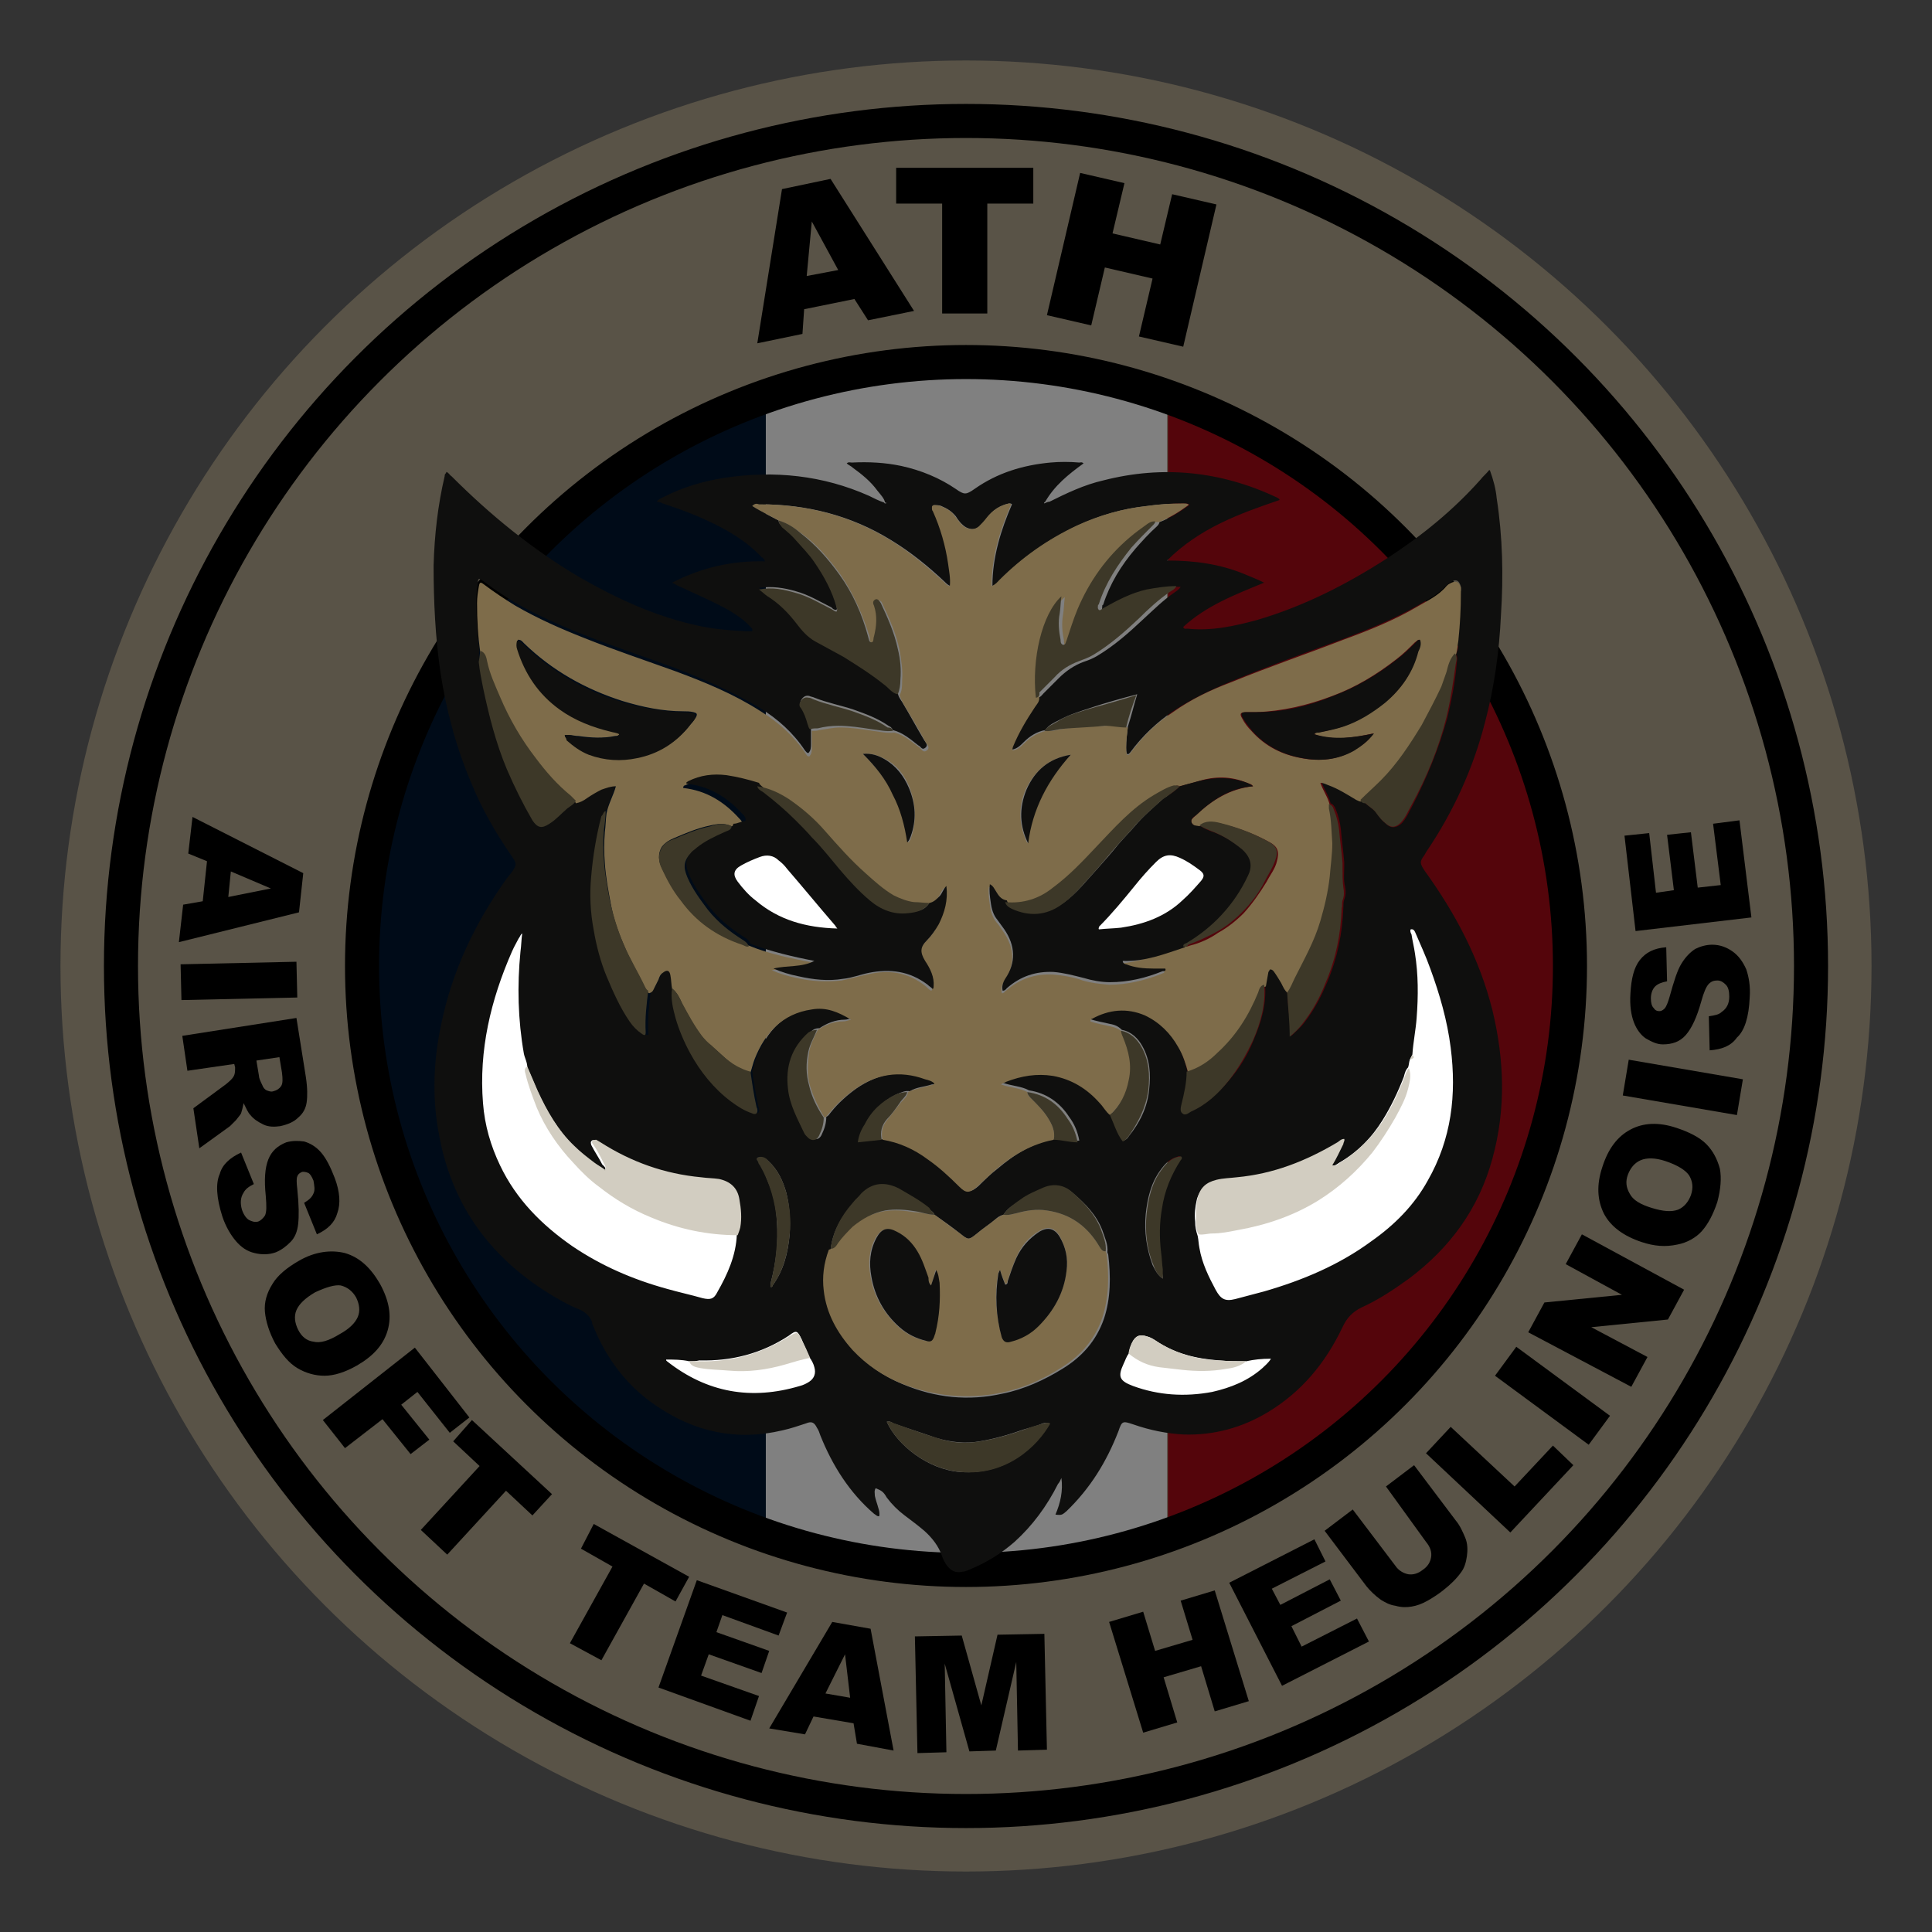 <svg xmlns="http://www.w3.org/2000/svg" xmlns:xlink="http://www.w3.org/1999/xlink" x="0px" y="0px" viewBox="0 0 226.8 226.8" style="enable-background:new 0 0 226.8 226.8;" xml:space="preserve"><rect x="0" y="0" width="226.8" height="226.8" fill="#333333" stroke="none"/><style type="text/css">	.st0{fill:#595347;}	.st1{fill:none;stroke:#000000;stroke-width:4;stroke-miterlimit:10;}	.st2{clip-path:url(#SVGID_00000102528304611930733260000002961108238599750835_);}	.st3{fill:#808080;}	.st4{fill:#000B18;}	.st5{fill:#54050B;}	.st6{fill:#FFFFFF;}	.st7{fill:#0F0F0E;}	.st8{fill:#7E6C4A;}	.st9{fill:#D2CDC1;}	.st10{fill:#3D3828;}</style><g id="Calque_1">	<circle class="st0" cx="113.4" cy="113.4" r="106.3"></circle>	<circle class="st1" cx="113.4" cy="113.4" r="99.2"></circle></g><g id="Calque_2">	<g>		<defs>			<circle id="SVGID_1_" cx="113.4" cy="113.4" r="70.9"></circle>		</defs>		<clipPath id="SVGID_00000077295926282036046580000012118877603987267772_">			<use xlink:href="#SVGID_1_" style="overflow:visible;"></use>		</clipPath>		<g style="clip-path:url(#SVGID_00000077295926282036046580000012118877603987267772_);">			<g>				<path class="st3" d="M42.6,42.9c0.1-0.1-0.1-0.3,0.1-0.3c0.2,0,0.3,0,0.5,0c46.9,0,93.8,0,140.7,0c0.5,0,0.6,0.1,0.6,0.6     c0,46.9,0,93.7,0,140.6c0,0.5-0.1,0.6-0.6,0.6c-46.9,0-93.8,0-140.7,0c-0.2,0-0.4,0.1-0.6-0.1c0.3,0,0.5,0,0.8,0     c15.2,0,30.4,0,45.6,0c0.9,0,0.9,0,0.9-0.9c0-46.6,0-93.2,0-139.8c0-0.6-0.1-0.8-0.8-0.8c-15.2,0-30.5,0-45.7,0     C43.1,42.9,42.9,42.9,42.6,42.9z M184.3,113.6c0-23.3,0-46.6,0-70c0-0.6-0.1-0.8-0.8-0.8c-15.2,0-30.5,0-45.7,0     c-0.6,0-0.8,0.1-0.8,0.7c0,46.6,0,93.2,0,139.8c0,0.6,0.2,0.8,0.8,0.8c15.2,0,30.3,0,45.5,0c0.9,0,0.9,0,0.9-0.9     C184.3,160.1,184.3,136.9,184.3,113.6z"></path>				<path class="st4" d="M42.6,42.9c0.3,0,0.5,0,0.8,0c15.2,0,30.5,0,45.7,0c0.6,0,0.8,0.2,0.8,0.8c0,46.6,0,93.2,0,139.8     c0,0.9,0,0.9-0.9,0.9c-15.2,0-30.4,0-45.6,0c-0.3,0-0.5,0-0.8,0C42.6,137.2,42.6,90,42.6,42.9z"></path>				<path class="st5" d="M184.3,113.6c0,23.3,0,46.5,0,69.8c0,0.9,0,0.9-0.9,0.9c-15.2,0-30.3,0-45.5,0c-0.7,0-0.8-0.2-0.8-0.8     c0-46.6,0-93.2,0-139.8c0-0.6,0.2-0.7,0.8-0.7c15.2,0,30.5,0,45.7,0c0.6,0,0.8,0.2,0.8,0.8C184.3,67,184.3,90.3,184.3,113.6z"></path>			</g>		</g>		<use xlink:href="#SVGID_1_" style="overflow:visible;fill:none;stroke:#000000;stroke-width:4;stroke-miterlimit:10;"></use>	</g></g><g id="Calque_3">	<g id="Calque_4">		<g>			<g>				<path class="st6" d="M131.2,157.5c-0.7,1.6-1.7,3.7,0.3,4.7c2.2,1.1,4.1-0.6,4.6-2.6c-0.8,0.2-1.7,0.4-2.5,0.7     c-0.1-0.1-0.2-0.1-0.3-0.2c-0.7,1.2,0.8,3,2.1,2.1c0.4-0.3,1.3-1.1,1.9-1.1c-0.4-0.2-0.9-0.5-1.3-0.7c0.5,0,0.9,0,1.4,0     c0,0.5,0,1,0,1.5c-0.1-0.1-0.1-0.1-0.2-0.2c0-0.5,0-1,0-1.5c-0.1,0.2-0.2,0.4-0.3,0.6c0.4-0.2,0.9-0.5,1.3-0.7     c-0.2,0-0.4,0.1-0.6,0.1c0.4,0.8,0.9,1.5,1.3,2.3c0.1-0.6,0.5-1,1-1.2c-0.4-0.2-0.9-0.5-1.3-0.7c0,0-0.1,0-0.1,0     c0.7,0.7,1.4,1.4,2.1,2.1c0.4-1.1,0.8-1.5,1.2-1.1c-0.4-0.5-0.7-1-1.1-1.4c0,0,0,0,0-0.1c0.8,0.6,1.6,1.2,2.4,1.8     c0.5-0.4,1.1-0.8,1.6-1.3c-0.8-0.4-1.5-0.9-2.3-1.3c-0.1,0.3-0.2,0.6-0.4,0.8c0.7,0.7,1.4,1.4,2.1,2.1c1.2-1.1,2.6-1.5,4.1-1.9     c1.9-0.5,1.1-3.4-0.8-2.9c-2,0.6-3.8,1.2-5.4,2.7c-1.5,1.3,0.7,3.3,2.1,2.1c1-0.8,1.3-1.7,1.2-3c-0.1-1.2-1.2-1.8-2.3-1.3     c-1.2,0.6-1.9,1.3-2.7,2.3c-1,1.4,1.2,3.1,2.4,1.8c0.6-0.7,0.8-1.1,0.9-2c0-0.7-0.5-1.2-1.1-1.4c-1.9-0.7-3.5,1-4.6,2.5     c-1,1.4,0.8,2.6,2.1,2.1c1.6-0.7,1.9-2.6,1.2-4.1c-0.2-0.5-0.8-0.7-1.3-0.7c-1.7,0-2.9,1.3-3.5,2.7c-0.4,0.9,0,2.4,1.3,2.3     c5.5-0.7-0.2-7.6-2.6-3c-0.7,1.3,0.1,3.2,1.8,3c1.9-0.2,2.5-2.7,1.9-4.2c-0.2-0.5-0.8-0.8-1.3-0.7c-1.3,0-2.4,0.8-3.4,1.6     c0.7,0.7,1.4,1.4,2.1,2.1c0.7-1.3,1-2.3-0.1-3.5c-0.8-0.8-2.2-0.4-2.5,0.7c0.2,0.1,0.4,0.1,0.6,0.2     C134.6,157.3,132,155.7,131.2,157.5L131.2,157.5z"></path>			</g>		</g>		<g>			<g>				<path class="st6" d="M144.1,159.6c-3.3,1.5-8,1.8-11.4,0.1c-0.4,0.9-0.8,1.8-1.2,2.7c3.5,0.8,6.9,1,10.4,0.3     c2.1-0.4,6.6-1,7.3-3.5c0.6-1.9-1.1-2.7-2.8-2.6c-2.1,0.1-4,0.9-6.1,0.8c-2.6-0.1-5.1-0.7-7.6-1.4c-1.9-0.5-2.7,2.4-0.8,2.9     c2.4,0.6,4.8,1.2,7.2,1.4c1.5,0.1,5.4,0.6,6.5-0.5c1.5-1.4-0.9-1-1.8-0.7c-0.9,0.3-1.8,0.5-2.7,0.7c-3,0.6-5.8,0.4-8.8-0.3     c-1.6-0.3-2.8,2-1.2,2.7c4.5,2.2,10,1.9,14.4-0.1C147.4,161.4,145.8,158.8,144.1,159.6L144.1,159.6z"></path>			</g>		</g>		<g>			<g>				<path class="st6" d="M95.2,158.4c-2.6,1.7-7.9,2.2-10.9,1.5c-2.3-0.5-3.6-2.6-6-2.7c-1.4,0-1.9,1.6-1.1,2.6     c3.3,3.7,9.8,3.2,14.3,3.7c4.2,0.4,6.3-0.8,4.9-5c-0.3-0.8-1-1.2-1.8-1c-4.4,1.1-10.2,0-14.3-1.7c-1.5-0.6-2.4,1.5-1.5,2.5     c2,2,5,2.1,7.7,2.3c3.2,0.2,6.1,0.1,8.5-2.1c-0.8-0.1-1.6-0.2-2.4-0.3c0.4,0.5,0.8,1.1,1.2,1.7c0,1.3-0.5,1.6-1.6,1.2     c-1.1,0.3-3.1,0.1-4.3,0.1c-3.5-0.3-6-2.5-9.2-3.2c-1.9-0.5-2.7,2.4-0.8,2.9c2.9,0.7,5.4,2.6,8.4,3.1c1.3,0.2,2.5,0.2,3.7,0.1     c1.4,0,2.9,0.3,4.3,0.1c4.7-0.6,2.7-5.1,0.8-7.5c-0.6-0.8-1.6-1-2.4-0.3c-2.2,1.9-9.8,2-12-0.2c-0.5,0.8-1,1.7-1.5,2.5     c4.7,1.9,10.9,2.9,15.9,1.7c-0.6-0.3-1.2-0.7-1.8-1c0.5,1.4,0.2,1.3-1.3,1.3c-1.1,0-2.3-0.3-3.4-0.4c-3-0.2-7.2-0.1-9.3-2.5     c-0.4,0.9-0.7,1.7-1.1,2.6c1.1,0,2.4,1.5,3.3,1.9c1.7,0.8,3.3,0.9,5.2,0.8c3.4-0.1,7-0.2,9.9-2     C98.4,159.9,96.9,157.3,95.2,158.4L95.2,158.4z"></path>			</g>		</g>		<g>			<g>				<path class="st6" d="M86.6,142.9c-0.9,1.3-1.5,3.4-2.4,4.5c0.1,1.6-0.6,2-2,1.2c-1.2-0.3-2.3-0.6-3.5-1c-5.1-1.5-9.5-3.3-13-7.4     c-3.6-4.3-6.2-9.3-6.4-15c-0.3-5.3,1.7-8.4,3.9-12.9c-0.9-0.3-1.9-0.5-2.8-0.8c0.3,4.9-0.9,9.8,0.2,14.6     c0.9,3.9,3.2,7.4,6.1,10.1c2.9,2.7,6.5,4.6,10.1,6.1c1.5,0.6,6.8,1.5,7.8,2.7c0.5,0.5,0.2-0.6,0.3,0.1c0,0.2-1.7,2.2-1.7,2.2     c0.7,0.6,1.5,1.1,2.2,1.7c0.2-0.6,0.4-1.1,0.7-1.7c0.9-1.7-1.6-3.2-2.6-1.5c-0.6,0.8-1.1,1.5-1.7,2.3c0.8,0.2,1.7,0.4,2.5,0.7     c0-0.8,0.1-1.5,0.1-2.3c-0.9-0.4-1.8-0.8-2.7-1.2c-0.3,0.6-0.6,1.2-0.9,1.7c0.9,0.4,1.7,0.7,2.6,1.1c0.3-0.6,0.6-1.2,0.9-1.8     c-0.9-0.4-1.7-0.7-2.6-1.1c0.1,0.4,0.3,0.7,0.4,1.1c-0.5-0.4-1-0.7-1.4-1.1c-0.5,0.2-0.4,0.3,0.1,0.1c-0.6-0.2-1.1-0.5-1.7-0.7     c-1-0.1-1.9-0.3-2.9-0.4c-0.5-0.5-1-1-1.5-1.5c0.4,0.3,0.8,0.5,1.1,0.8c-0.6-0.5-1.3-1-1.9-1.4c-2.7-1-5-2.5-7-4.5     c-0.5-0.4-1-0.7-1.4-1.1c-0.1-0.2-0.2-0.4-0.3-0.6c-0.5-0.6-1-1.3-1.4-1.9c-2.6,6.4-1.4-3.7-1.4-3.5c-0.2-1.2,0-2.6,0-3.8     c-0.1-3.3,0-6.6,0.2-9.9c0.1-1.4-2.2-2.1-2.8-0.8c-3.9,8.4-1,20,6.3,25.4c1.5,1.2,3-1.4,1.5-2.6c-5.8-4.3-8.3-14.6-5.2-21.3     c-0.9-0.3-1.9-0.5-2.8-0.8c-0.2,3.6-0.1,7.2-0.2,10.8c0,1.5-1,3.5-0.7,5c0.5,2.5,3.4,3.1,5,1.5c0.4-0.4,0.5-0.9,0.4-1.5     c-0.9-3.3-4.4-0.5-4.2,1.9c0.3,4.3,5.4,3.6,6.8,0.3c0.3-0.8-0.5-2-1.4-1.9c-3.1,0.4-5.5,3.8-2.2,6.2c2.7,1.9,6.1-0.3,5.4-3.4     c-0.2-0.7-0.8-1-1.4-1.1c-2.7-0.3-5.7,2.4-3.6,5.1c1.7,2.1,6.6,1.9,7.9-0.6c1.4-2.8-2.1-3.8-4.1-3.2c-2.9,0.9-3.8,4.4-0.9,6.1     c2,1.2,7.1,0.7,7.3-2.3c0.3-3.3-4.9-2.5-6.4-1c-1.9,1.9-0.7,4.6,1.9,4.6c2.3,0.1,4.8-2.8,2.3-4.5c-3.2-2.3-6.1,2.7-3.5,5.2     c2.4,2.3,7.4,1,7.6-2.4c0-0.5-0.3-1-0.7-1.3c-2.5-1.6-6.7,1.2-5,4.2c1.9,3.4,6.8,0.9,7.1-2.3c0.1-1-1-1.6-1.9-1.4     c-2.1,0.5-6.6,3.9-3.2,6.1c2.7,1.7,6-1.3,5.8-4c0-0.8-0.7-1.6-1.5-1.5c-2.5,0.2-5.1,2.6-2.5,5c1.9,1.7,6.1,0.8,6.7-1.8     c0.1-0.5,0-1.1-0.4-1.5c-2.8-2.2-6.7,1.3-3.9,4.1c2.5,2.5,7.8-0.7,5.6-3.9c-0.4-0.6-1-0.8-1.7-0.7c-2.6,0.5-4.7,4.1-1.9,5.9     c2.2,1.4,6.7-1.3,5.5-4c-0.3-0.6-0.7-1.1-1.4-1.1c-2.3-0.1-5,2.6-3.2,4.9c2.4,3,5.4-0.5,5.7-3c0.2-1.4-1.7-1.8-2.6-1.1     c-1.4,1.1-1.8,2.2-1.8,3.9c0,1.3,1.6,2,2.6,1.1c1.3-1.3,1.3-1.3,1.7-3.1c0.3-1.5-2-2.8-2.7-1.2c-0.7,1.7-0.9,2.8-0.4,4.6     c0.3,1,1.8,1.5,2.5,0.7c1.2-1.3,1.2-1.4,2.1-2.9c-0.9-0.5-1.7-1-2.6-1.5c-0.5,1-0.7,1.4-1,2.4c-0.4,1.2,1.1,2.5,2.2,1.7     c1.7-1.2,4-3.1,4.2-5.3c0.1-0.5-0.3-1-0.7-1.3c-2.3-1.6-5.7-2-8.3-3c-4-1.4-8-3.3-11.1-6.2c-3.1-2.9-5.3-6.5-5.7-10.8     c-0.3-3.9,0.5-7.9,0.2-11.8c-0.1-1.4-2.1-2.2-2.8-0.8c-1.3,2.7-3.3,5-3.9,7.9c-0.6,2.6-0.5,5.6-0.3,8.3     c0.5,5.9,3.8,11.5,7.7,15.9c4.5,5,10.2,6.6,16.4,8.4c7,2,5.1-1.7,8.7-6.9C90.3,142.8,87.7,141.3,86.6,142.9L86.6,142.9z"></path>			</g>		</g>		<g>			<g>				<path class="st6" d="M85.1,150.2c-11.1-1.8-18.3-7.4-24.4-16.7c-1.1-1.6-3.7-0.1-2.6,1.5c2.7,4.2,5.9,9,10.1,11.9     c4.6,3.2,10.5,5.3,16,6.2C86.2,153.4,87,150.5,85.1,150.2L85.1,150.2z"></path>			</g>		</g>		<g>			<g>				<path class="st6" d="M61.1,111c-5.3,7.4-7.4,14.7-3.6,23.3c3,7,11.1,14.6,18.7,16.1c1.9,0.4,2.7-2.5,0.8-2.9     c-6.4-1.2-13.4-7.6-16.3-13.3c-4-7.9-1.9-14.8,3-21.7C64.8,110.9,62.2,109.4,61.1,111L61.1,111z"></path>			</g>		</g>		<g>			<g>				<path class="st6" d="M77.3,140.2c-0.8-1.7-1.7-3.7-2.9-5.2c-1.8-2.1-3.6-2.8-4.8-5.4c-2.6-5.6-2.9-11.3-4.3-17.2     c-0.3-1.4-2.6-1.4-2.9,0c-0.5,2-0.3,3.9-0.3,5.9c0,2.5-0.9,5.2-0.7,7.7c0.2,3.9,2.7,7.5,4.9,10.5c0.9,1.2,3.4,0.6,2.7-1.2     c-1.3-3.4-2.6-6.7-3.9-10.1c-0.9,0.4-1.8,0.8-2.7,1.2c3.2,5.5,4,11.6,10.3,13.9c1.8,0.7,2.6-2.2,0.8-2.9     c-4.3-1.6-6.3-8.7-8.5-12.6c-0.8-1.4-3.4-0.5-2.7,1.2c1.3,3.4,2.6,6.7,3.9,10.1c0.9-0.4,1.8-0.8,2.7-1.2     c-2.5-3.4-4.6-6.6-4.3-10.9c0.3-3.4-0.1-7.5,0.7-10.8c-1,0-1.9,0-2.9,0c1.3,5.6,1.6,11,3.9,16.3c2.1,5,6.1,7.5,8.5,12.3     C75.6,143.4,78.2,141.9,77.3,140.2L77.3,140.2z"></path>			</g>		</g>		<g>			<g>				<path class="st6" d="M162.8,109.5c1.7,4.9,2.4,9.9,2.1,15c0.8-0.4,1.5-0.9,2.3-1.3c-0.1-0.1-0.1-0.3-0.2-0.4     c-0.8-1.8-3.3-0.2-2.6,1.5c0.3,0.7,0.6,1,1.3,1.5c1,0.7,2.2-0.3,2.3-1.3c0.3-5.4-0.4-10.7-2.2-15.8     C165,106.9,162.1,107.7,162.8,109.5L162.8,109.5z"></path>			</g>		</g>		<g>			<g>				<path class="st6" d="M171.3,116.5c-1-2-1.9-5.6-4.2-6.7c-0.6-0.3-1.4-0.3-1.8,0.2c-2.4,2.9,1.3,7.8,1.7,10.9     c1.1,8.6-2.4,15.9-8.5,21.6c-1.1,1,0,3,1.5,2.5c4.6-1.5,6.8-5,7.7-9.6c0.4-1.9-2.2-2.6-2.9-0.8c-0.8,0.9-1.6,1.7-2.4,2.6     c0.6,0.6,1.2,1.2,1.8,1.8c1.8-4.4,3.5-8.7,4.4-13.4c0.4-1.9-2.5-2.7-2.9-0.8c-1.3,6.4-6.5,9.8-11.8,12.9c-1.7,1-0.2,3.4,1.5,2.6     c1.7-0.8,1.4-0.6,2.7-2c1.3-1.4-0.8-3.6-2.1-2.1c-0.7,0.5-1.4,1-2.1,1.5c0.5,0.9,1,1.7,1.5,2.6c5.9-3.6,11.6-7.5,13.1-14.7     c-1-0.3-1.9-0.5-2.9-0.8c-0.9,4.7-2.6,9-4.4,13.4c-0.4,1,0.8,2.3,1.8,1.8c2.4-1,3.6-2.2,4.5-4.7c-1-0.3-1.9-0.5-2.9-0.8     c-0.7,3.5-1.9,6.4-5.6,7.5c0.5,0.8,1,1.7,1.5,2.5c5.3-4.9,7.9-9.2,9-16.4c0.4-2.6,0.7-5.3,0.4-7.9c-0.1-0.6-2.7-8-2.5-8.2     c-0.6,0.1-1.2,0.2-1.8,0.2c1.5,0.7,2.5,4.2,3.2,5.6C169.6,119.7,172.2,118.2,171.3,116.5L171.3,116.5z"></path>			</g>		</g>		<g>			<g>				<path class="st6" d="M162.2,109.6c3.3,7.5,1.1,23.4-6.6,28c-3.3,2-7,3.4-10.4,5.3c-1.7,0.9-3.2,1.8-3.6,3.7     c-0.1,0.7,0.1,1.3,0.7,1.7c2.9,2.1,7.7-0.8,10.2-2.4c4.4-2.8,7.9-6.6,11.4-10.3c-0.8-0.6-1.6-1.2-2.4-1.8     c-2.6,3.7-5.2,7.1-9.1,9.6c-1.6,1-0.1,3.6,1.5,2.6c4.3-2.7,7.3-6.5,10.2-10.7c1-1.4-1.2-3.1-2.4-1.8c-2.2,2.3-4.3,4.7-6.7,6.7     c-1.6,1.4-8.7,7.4-11.2,5.5c0.2,0.6,0.5,1.1,0.7,1.7c0.4-1.9,4.5-3.1,6-3.9c2-1,4-2,6-3c3.2-1.7,5.2-3.9,6.6-7.2     c3.3-7.9,5.3-17.2,1.7-25.2C164,106.3,161.5,107.8,162.2,109.6L162.2,109.6z"></path>			</g>		</g>		<g>			<g>				<path class="st6" d="M151.4,144.4c-1.2,0.8-2.4,1.6-3.7,2.1c-0.5,0.2-1.1,0.4-1.6,0.5c-1.1,0-1,0.2,0.2,0.7     c0.2-0.2,0.4-0.3,0.6-0.4c2.2-1.3,4.7-2.2,7-3.2c1.8-0.8,0.2-3.4-1.5-2.6c-2.1,1-4.3,1.9-6.4,2.9c-1.5,0.7-3,1.9-2.7,3.8     c0.6,4.4,8-0.1,9.7-1.3C154.6,146,153.1,143.4,151.4,144.4L151.4,144.4z"></path>			</g>		</g>		<g>			<g>				<path class="st6" d="M149.1,143.9c-0.8,0.2-1.6,0.4-2.4,0.6c-0.5,0.1-0.9,0.2-1.4,0.4c-0.5,0.3-0.4,0.5,0.3,0.6     c0.4,0.5,1.2,0.6,0.2,0.8c-0.5,0.1-1.7-0.6-2-1c0.1,0.4,0.1,0.8,0.2,1.2c0-0.1,0-0.2,0-0.3c0.2-1.2-1-2.5-2.2-1.7     c-0.2,0.2-0.5,0.3-0.7,0.5c-0.8,0.5-1,1.6-0.3,2.4c0.2,0.2,0.5,0.5,0.7,0.7c0.7-0.7,1.4-1.4,2.1-2.1c-0.5-0.5-1-0.9-1.6-1.2     c-0.4-0.2-1.3-0.4-1.6-0.7c-0.2,0.7-0.4,1.4-0.5,2.1c0.6-0.4,0.9-0.7,1.3-1.3c-0.9-0.1-1.8-0.2-2.7-0.4c0.4,2.6,1.8,5.7,5,5.3     c1.9-0.3,1.9-3.3,0-3c-1.7,0.2-1.9-1.9-2.1-3.1c-0.2-1.4-2.1-1.3-2.7-0.4c-0.1,0.1-0.2,0.1-0.2,0.2c-0.6,0.4-1,1.3-0.5,2.1     c1,1.4,2.5,1.5,3.7,2.6c1.4,1.3,3.5-0.7,2.1-2.1c-0.2-0.2-0.5-0.5-0.7-0.7c-0.1,0.8-0.2,1.6-0.3,2.4c0.2-0.2,0.5-0.3,0.7-0.5     c-0.7-0.6-1.5-1.1-2.2-1.7c-0.5,2.7,4,4.4,6.2,4c3-0.6,2.3-5.1,0.4-6.5c-2-1.4-6.2-0.6-5.9,2.4c0.3,4.1,5.9,2.1,8.1,1.5     C151.8,146.3,151,143.4,149.1,143.9L149.1,143.9z"></path>			</g>		</g>		<g>			<g>				<path class="st6" d="M129.7,110.4c1.4-1.2,2.9-2.3,4.3-3.5c0.8-0.7,1.5-1.4,2.1-2.2c0.2-0.2,0.8-1.5,1-1.5     c-0.1,0,1.2,0.7,1.2,0.8c0,0.1-2,1-2.3,1.1c-1.6,1-3.1,2.1-4.9,2.7c0.4,0.9,0.8,1.8,1.2,2.7c2.2-1.4,6.5-4.1,6.9-6.9     c0.2-1.6-1.9-2.8-2.7-1.2c-0.7,1.3-1.4,2.8-2.2,4.1c-1.2,1.7-3.1,1.9-5,1.7c-1.9-0.2-1.9,2.8,0,3c2.1,0.2,4.4-0.1,6.1-1.4     c1.8-1.4,2.7-4,3.7-5.9c-0.9-0.4-1.8-0.8-2.7-1.2c-0.2,1-1.8,2.2-2.5,2.9c-0.9,0.8-2,1.6-3,2.2c-1.4,0.9-0.5,3.2,1.2,2.7     c2.8-0.8,5.4-2.7,7.9-4.1c2-1.1,2.3-3.2,0.6-4.7c-1.7-1.5-3.8-2.8-5.5-0.7c-1,1.2-1.7,2.5-3,3.6c-1.4,1.2-2.9,2.3-4.3,3.5     C126.1,109.5,128.3,111.6,129.7,110.4L129.7,110.4z"></path>			</g>		</g>		<g>			<g>				<path class="st6" d="M98.4,107.7c-2-1.4-5.5-3.6-6.5-5.9c-0.1,0.6-0.2,1.2-0.2,1.8c0.6-0.4,1.2-0.8,1.8-1.2     c1.5-0.9,0.5-3-1.2-2.7c-2.3,0.4-6.2,0.4-6.9,3.2c-0.5,2,1.4,5.2,3.1,6.2c3.6,2.2,6.4-4.9,3.5-7.2c-3.3-2.6-8.8,2.1-6.2,5.6     c2.4,3.2,8.5-1.5,6.7-4.7c-0.2-0.5-0.8-0.7-1.3-0.7c-2.1,0-2.9,2.2-3.3,4c-0.3,1.5,1.3,2.4,2.5,1.5c1.3-1.1,3.1-3.4,2.2-5.3     c-0.7-1.5-2.6-1.5-3.9-0.9c-4.3,2.1-3.5,7.7,1.7,6.4c1.9-0.5,4.1-1.5,4.9-3.4c0.5-1.3,0.2-2.9-1.3-3.3c-3.1-0.8-6.5,4.9-4.6,7.3     c0.4,0.4,1,0.5,1.5,0.4c2-0.4,4-2.6,4.1-4.7c0-0.6-0.5-1.3-1.1-1.4c-2.6-0.6-6,4.4-4.9,6.7c1.9,3.7,6.3-1.2,6.8-3.4     c0.3-1.3-1-2.4-2.2-1.7c-1.6,0.9-4.8,4.9-1.6,6.1c2.8,1,5.8-2.7,6.1-5.1c0.2-1.4-1.7-1.9-2.6-1.1c-1.6,1.5-3.7,4.3-1.8,6.4     c0.3,0.4,1,0.6,1.5,0.4c1.9-0.7,3.2-2.3,4.3-3.8c-0.9-0.5-1.7-1-2.6-1.5c-1,1.4-1.3,2.7-1.2,4.4c0.1,1.4,1.5,1.9,2.6,1.1     c0.8-0.7,1.4-1.4,1.9-2.3c-0.9-0.3-1.9-0.5-2.8-0.8c-0.1,0.3-0.1,0.6-0.2,0.9c-0.7,1.4,1.2,3.2,2.4,1.8c0.9-1,1.6-2.2,0.9-3.5     c-0.4-0.8-1.8-1.6-2.3-2.1c-1.2-1.1-2.3-2.3-3.3-3.5c-1.1-1.5-3.7-0.2-2.6,1.5c1.1,1.8,2.6,2.8,4.4,3.8c1.6,0.9,2.9-1.1,1.8-2.4     c-2.7-3.2-8.4-6.9-12.4-4.1c-4.2,2.9-2.4,7.2,2.3,7.8c1.1,0.1,1.9-1.4,1.3-2.3c-0.9-1.3-1.8-1.7-3-2.6c-0.4-0.1-0.6-0.4-0.8-0.7     c-0.7-0.6-0.4-0.9,0.8-0.6c1.1-0.4,2.5-0.3,3.6-0.4c-0.1-1-0.3-2-0.4-2.9c-2.8,0.8-7,2.3-6.8,5.9c0.1,1.9,3.1,1.9,3,0     c-0.1-1.8,3.3-2.6,4.6-3c1.6-0.4,1.3-3.1-0.4-2.9c-2.2,0.2-7.5-0.5-8.3,2.4c-1,3.6,3.6,4.3,5.1,6.4c0.4-0.8,0.9-1.5,1.3-2.3     c-0.4-0.6-0.8-1.2-1.2-1.9c0.7-0.9,1.6-1.2,2.5-0.9c0.9,0,2.1,0.5,2.8,0.9c1.6,0.8,2.8,1.9,3.9,3.2c0.6-0.8,1.2-1.6,1.8-2.4     c-1.3-0.7-2.5-1.4-3.3-2.7c-0.9,0.5-1.7,1-2.6,1.5c0.5,0.6,5.1,5.6,5.2,5.5c0.8,0.6,1.6,1.2,2.4,1.8c0.4-0.9,0.6-1.3,0.6-2.4     c0-1.5-2-2-2.8-0.8c-0.3,0.7-0.8,1.2-1.5,1.6c0.9,0.4,1.7,0.7,2.6,1.1c-0.2-1.1,0.1-2.1,0.8-2.9c1.1-1.6-1.5-3.1-2.6-1.5     c-0.6,1-1.5,1.9-2.5,2.5c0.5,0.1,1,0.3,1.5,0.4c0.5-0.8,1.1-1.5,1.8-2.1c-0.9-0.4-1.7-0.7-2.6-1.1c-0.3,0.9-0.9,1.5-1.7,1.8     c-1.4,0.6-0.8,0.5,1.8-0.2c-0.7-0.6-1.5-1.1-2.2-1.7c-0.2,0.6-0.4,1.3-0.6,1.9c0.8-0.5,1-1,0.7-1.6c-0.4-0.5-0.7-1-1.1-1.4     c-0.4,0.8-1,1.4-1.9,1.8c0.5,0.1,1,0.3,1.5,0.4c0.2,0.2,1.6-2.3,2.2-2.2c-0.4-0.2-0.9-0.5-1.3-0.7c0.4,0.6-3.9,1.9-4.2,2.1     c0.8,0.5,1.7,1,2.5,1.5c0.1-0.6,0.2-1.2,0.4-1.8c-0.4-0.2-0.9-0.5-1.3-0.7c0.5,1.1,0.2,1.9-0.7,2.3c0.5,0.1,1,0.3,1.5,0.4     c-0.6-0.6-1.1-1.2-1.5-1.8c-0.7-0.5-0.6-0.9,0-1.3c0.7-1.1,2.8-1,4-1.2c-0.4-0.9-0.8-1.8-1.2-2.7c-0.8,0.5-1.7,0.9-2.4,1.7     c-0.5,0.5-0.5,1.2-0.2,1.8c1.2,2.8,5.1,5.3,7.6,7C98.4,111.4,99.9,108.8,98.4,107.7L98.4,107.7z"></path>			</g>		</g>		<g>			<g>				<path class="st6" d="M159.3,142.1c-0.2,2.7-5.8,4.4-7.9,5.1c-2.6,0.9-5.3,1.5-8,2.2c-1.9,0.5-1.1,3.3,0.8,2.9     c5.3-1.3,17.5-3.2,18.1-10.2C162.4,140.2,159.4,140.2,159.3,142.1L159.3,142.1z"></path>			</g>		</g>		<g>			<g>				<path class="st6" d="M61.6,109.2c-2.8,6.1-4,12.6-3.2,19.3c0.6,4.9,2.5,13,6.6,16.2c0.6,0.4,1.2,0.6,1.8,0.2     c0.1,0,0.2-0.1,0.3-0.1c0.4-0.2,0.8-0.8,0.7-1.3c0-0.1,0-0.2,0-0.3c-0.1-1.9-3.1-1.9-3,0c0.2-0.3,0.3-0.6,0.5-0.9     c0.6,0.1,1.2,0.2,1.8,0.2c-4-3.1-5.5-11-5.9-15.6c-0.5-5.6,0.6-11.2,3-16.3C65,109,62.5,107.5,61.6,109.2L61.6,109.2z"></path>			</g>		</g>		<g>			<g>				<path class="st6" d="M65.3,135.3c-0.6-1.8-1.2-3.7-1.8-5.5c-0.6-1.8-3.5-1-2.9,0.8c0.6,1.8,1.2,3.7,1.8,5.5     C63,138,65.9,137.2,65.3,135.3L65.3,135.3z"></path>			</g>		</g>		<g>			<g>				<path class="st6" d="M162.7,109.6c0.4,1.4,1,2.7,1.7,4c0.9,1.7,3.5,0.2,2.6-1.5c-0.6-1-1.1-2.1-1.4-3.3     C165.1,107,162.2,107.8,162.7,109.6L162.7,109.6z"></path>			</g>		</g>		<g>			<g>				<path class="st6" d="M166.7,114.1c6.3,13,0.3,31-14.2,34.6c-1.9,0.5-1.1,3.4,0.8,2.9c16.6-4.1,23.1-24.2,16-39     C168.4,110.8,165.9,112.3,166.7,114.1L166.7,114.1z"></path>			</g>		</g>		<g>			<g>				<path class="st6" d="M155.4,147.7c2.2-3.3,4.4-6.5,6.7-9.7c-0.9-0.4-1.8-0.8-2.7-1.2c-0.8,2.5-2.1,4.4-4.1,6.1     c-1.5,1.2,0.6,3.3,2.1,2.1c1.3-1,2.5-2.1,3.8-3.1c-0.8-0.5-1.7-1-2.5-1.5c-0.6,1.5-1.6,2.5-3,3.1c0.7,0.7,1.4,1.4,2.1,2.1     c0.9-1.6,2-2.8,3.4-4c-0.8-0.6-1.6-1.2-2.4-1.8c-2.5,3.6-6.1,5.7-10,7.6c-0.7,0.3-3.8,2.4-4.2,2.3c-0.4-0.1-1.4-3-1.5-3.4     c-0.6-1.9-0.8-3.6,0.1-5.4c-0.9-0.3-1.9-0.5-2.8-0.8c0.1,2.8-0.9,17,5.5,13c1.3-0.8,2.2-2.1,3.5-2.9c1.6-1,3.3-1.5,5-2.2     c2.7-1.1,5.2-2.3,7.2-4.5c1.3-1.4-0.8-3.6-2.1-2.1c-3,3.3-7.4,3.9-11.1,6c-1.1,0.6-3.1,2.9-4.3,2c-1-0.8-0.6-7.8-0.6-9.3     c0-1.4-2.1-2.2-2.8-0.8c-1.4,3-1.1,5.9,0.1,9c0.7,1.8,1.5,4.2,3.7,4.2c1.4,0,3.1-1.3,4.3-1.9c1.6-0.8,3.2-1.6,4.7-2.4     c3.1-1.8,5.8-4,7.9-7c1-1.5-1.1-2.8-2.4-1.8c-1.6,1.3-2.8,2.8-3.8,4.6c-0.8,1.4,0.7,2.7,2.1,2.1c2.2-1.1,3.5-2.6,4.4-4.8     c0.6-1.5-1.5-2.3-2.5-1.5c-1.3,1-2.5,2.1-3.8,3.1c0.7,0.7,1.4,1.4,2.1,2.1c2.4-2,4-4.4,4.9-7.4c0.5-1.7-1.8-2.5-2.7-1.2     c-2.3,3.2-4.5,6.4-6.7,9.7C151.8,147.8,154.3,149.3,155.4,147.7L155.4,147.7z"></path>			</g>		</g>		<g>			<g>				<path class="st6" d="M163.8,110.3c3.2,4.4,4.6,8.2,4.5,13.7c-0.1,4.9,0,10.7-2.7,14.9c-2.9,4.3-8.6,7.2-13.3,9.3     c-0.7,0.3-7.1,3.4-8,2.9c-0.7-0.5-1.3-5.7-1.6-6.6c-0.4-1.9-3.3-1.1-2.9,0.8c1.1,5.1,1.1,9.9,7,8.2c6.5-1.9,13.4-5.1,18.4-9.6     c4.8-4.3,5.7-10.2,6-16.4c0.4-7.4-0.4-12.5-4.8-18.6C165.2,107.2,162.6,108.7,163.8,110.3L163.8,110.3z"></path>			</g>		</g>		<g>			<g>				<path class="st6" d="M84.4,151.6c-3.9-1-8.4-1.5-11.9-3.6c-3.9-2.2-7.7-6-10.4-9.5c-7.2-9.1-3.6-18.2,1.6-27.2     c1-1.7-1.6-3.2-2.6-1.5c-5.2,9.1-9.2,18.9-2.9,28.5c2.7,4.1,6.5,7.6,10.4,10.5c4.5,3.4,9.7,4.3,15,5.6     C85.5,155,86.3,152.1,84.4,151.6L84.4,151.6z"></path>			</g>		</g>		<g>			<g>				<path class="st6" d="M86.1,150.2c1.2-2.1,2.3-4.3,3-6.7c0.6-1.8-2.3-2.6-2.9-0.8c-0.7,2.1-1.6,4.1-2.7,6     C82.5,150.4,85.1,151.9,86.1,150.2L86.1,150.2z"></path>			</g>		</g>		<g>			<g>				<path class="st6" d="M77.6,161c3.7,0.6,7,2.5,10.8,2.6c2.5,0,6-0.4,7.2-3c0.7-1.5,0.6-3.8-1.3-4.4c-1.1-0.4-2.5,0.5-3.5,0.8     c-2.8,0.9-5.4,1.9-8.4,1.3c-1.9-0.4-2.7,2.5-0.8,2.9c1.8,0.4,3.6,0.4,5.5,0.1c1-0.2,1.9-0.5,2.9-0.8c0.4-0.1,4-1.4,2.2-0.6     c-4.7,2.2-9.1-1.1-13.7-1.8C76.5,157.8,75.7,160.7,77.6,161L77.6,161z"></path>			</g>		</g>		<g>			<g>				<path class="st6" d="M79.6,162.1c1.6,0.5,2.9,1.7,4.6,2.2c1.6,0.5,3.3,0.5,5,0.3c3.3-0.4,5.4-1.1,7.7-3.4     c1.4-1.4-0.7-3.5-2.1-2.1c-2,2-4.9,2.8-7.8,2.6c-2.6-0.1-4.2-1.8-6.6-2.6C78.6,158.7,77.8,161.6,79.6,162.1L79.6,162.1z"></path>			</g>		</g>		<g>			<g>				<path class="st6" d="M131.5,158.9c-0.9,1.2-2.6,3-1.9,4.7c0.6,1.4,3,1.7,4.3,1.8c2.7,0.2,5.8-0.5,8.3-1.3     c1.1-0.4,2.3-0.8,3.3-1.4c0.7-0.4,2.5-2.4,3.2-2.2c-0.4-0.5-0.7-1-1.1-1.4c0,0.1,0,0.2,0,0.3c0.2-0.4,0.5-0.9,0.7-1.3     c-5.5,3.7-12.6-5.5-17.5-0.4c-1.3,1.4,0.8,3.5,2.1,2.1c1.7-1.8,6.2,0.8,7.9,1.5c1.5,0.6,2.9,0.9,4.5,0.7c1.9-0.2,5-0.6,5.2-2.9     c0.1-0.7-0.5-1.3-1.1-1.4c-2.2-0.7-3.9,1.5-5.5,2.5c-2.3,1.4-9.8,3.9-12,1.7c0.1,0.5,0.3,1,0.4,1.5c0.2-1,1.1-2,1.7-2.8     C135.2,158.9,132.6,157.4,131.5,158.9L131.5,158.9z"></path>			</g>		</g>		<g>			<g>				<path class="st6" d="M130.1,110.6c1.3-1.4,2.6-2.8,3.9-4.1c1.4-1.4,2.8-3.3,4.9-3.3c2.9,0-2,1.5-2.6,1.7c-1.8,0.7-3.5,1.3-5.3,2     c-1.8,0.7-1,3.6,0.8,2.9c2.1-0.8,16.1-4.5,10.3-8.7c-5.5-4-11.1,4.1-14.2,7.4C126.6,109.9,128.8,112,130.1,110.6L130.1,110.6z"></path>			</g>		</g>		<g>			<g>				<path class="st6" d="M99.3,108.5c-1.7-2.5-3.4-5-5.8-6.8c-1.9-1.4-5-3.2-7.2-1.4c-2.2,1.8-0.4,4.4,1.4,5.6     c2.3,1.6,5.3,1.9,7.4,3.8c1.4,1.3,3.6-0.8,2.1-2.1c-1.1-1-2.3-1.6-3.6-2.2c-1.2-0.5-4.1-1.1-4.7-2.4c-0.4-0.9,1.3,0.2,1.7,0.4     c0.9,0.5,1.6,1.1,2.3,1.8c1.5,1.4,2.6,3.1,3.8,4.8C97.8,111.6,100.4,110.1,99.3,108.5L99.3,108.5z"></path>			</g>		</g>	</g>	<g>		<g>			<path class="st7" d="M123.2,58.9c2-1,4.1-2,6.3-2.5c7-1.8,13.8-1.1,20.4,2c0.1,0.1,0.3,0.1,0.3,0.3c-4.7,1.6-9.4,3.3-13.2,7.1    c3.2,0,6.2,0.4,9.1,1.6c0.7,0.3,1.5,0.6,2.3,1c-3.4,1.4-6.8,2.7-9.5,5.2c0.1,0.3,0.3,0.2,0.5,0.2c2.8,0.3,5.5-0.3,8.1-1    c5.5-1.6,10.6-4.2,15.4-7.3c4-2.6,7.7-5.6,10.9-9.2c0.3-0.4,0.7-0.7,1-1.1c0,0,0,0,0.1,0c0.4,1.1,0.7,2.2,0.8,3.3    c0.7,4.5,0.8,9.1,0.5,13.7c-0.2,4.3-0.8,8.6-1.9,12.7c-1.4,5.4-3.7,10.4-6.8,15c-0.1,0.2-0.2,0.3-0.3,0.5c-0.6,0.8-0.5,1,0.1,1.9    c3.6,5,6.4,10.3,7.9,16.3c1.4,5.8,1.6,11.6,0,17.4c-1.6,5.9-5,10.5-9.8,14.1c-1.8,1.3-3.6,2.5-5.6,3.4c-1,0.5-1.7,1.2-2.2,2.3    c-2,4.2-4.8,7.6-8.8,10c-3,1.8-6.3,2.7-9.8,2.6c-2-0.1-4-0.5-6-1.2c-1.2-0.4-1.3-0.4-1.7,0.8c-1.4,3.6-3.3,6.7-6.1,9.4    c-0.5,0.4-0.5,0.5-1.3,0.4c0.6-1.4,0.9-2.8,0.7-4.3c-0.1,0.2-0.2,0.5-0.4,0.7c-1.3,2.6-3,4.9-5.1,6.8c-1.6,1.4-3.4,2.5-5.4,3.3    c-0.2,0.1-0.5,0.2-0.7,0.2c-0.8,0.2-1.4-0.1-1.9-0.8c-0.2-0.3-0.4-0.7-0.5-1c-0.4-1.2-1.2-2.2-2.1-3c-0.7-0.6-1.5-1.2-2.3-1.8    c-0.8-0.6-1.5-1.3-2.1-2.1c-0.4-0.7-0.6-0.8-1.3-1.1c-0.2,0.3-0.1,0.6-0.1,0.9c0.1,0.5,0.3,1,0.4,1.4c0.1,0.3,0.2,0.7,0.1,1    c-0.3,0-0.4-0.2-0.6-0.3c-2.9-2.5-4.9-5.7-6.3-9.2c-0.1-0.3-0.2-0.6-0.4-0.9c-0.3-0.6-0.6-0.8-1.3-0.5c-0.9,0.3-1.8,0.6-2.7,0.8    c-5.4,1.3-10.4,0.2-14.9-2.9c-3.4-2.3-5.8-5.5-7.3-9.2c-0.1-0.2-0.2-0.4-0.2-0.6c-0.2-0.6-0.7-1.1-1.3-1.4    c-1.5-0.6-2.9-1.4-4.3-2.3c-6.8-4.4-11-10.5-12.4-18.5c-0.8-4.3-0.6-8.6,0.3-12.8c1.3-6.3,4-11.9,7.7-17.1    c0.2-0.2,0.3-0.4,0.5-0.6c0.7-1,0.7-1.1,0-2.1c-1.8-2.6-3.4-5.4-4.6-8.3c-1.8-4.2-3-8.6-3.7-13.2c-0.6-4.1-0.8-8.3-0.8-12.5    c0.1-3.6,0.5-7.1,1.3-10.5c0-0.1,0-0.2,0.1-0.3c0,0,0.1-0.1,0.1-0.2c0.3,0.1,0.4,0.4,0.6,0.5c4.6,4.6,9.5,8.6,15.1,11.9    c4.2,2.4,8.5,4.4,13.2,5.5c2,0.5,4.1,0.7,6.2,0.8c0.3,0,0.5,0,0.8,0c0.1-0.3-0.1-0.4-0.2-0.5c-0.7-0.8-1.6-1.4-2.6-2    c-1.8-1-3.7-1.8-5.6-2.7c-0.3-0.1-0.6-0.3-1-0.5c3.5-1.8,7.1-2.6,10.9-2.5c-0.1-0.3-0.2-0.4-0.4-0.5c-1.8-1.9-4-3.2-6.4-4.3    c-1.7-0.8-3.4-1.4-5.2-2c-0.2-0.1-0.4-0.2-0.7-0.2c0.2-0.3,0.5-0.4,0.7-0.5c2.3-1.2,4.7-1.9,7.2-2.3c5.9-0.9,11.6-0.3,17,2.1    c0.6,0.3,1.2,0.6,1.8,0.8c0,0.1,0.1,0.1,0.2,0.1c0.1-0.1,0-0.1-0.1-0.1c-0.1-0.5-0.5-0.9-0.9-1.4c-0.8-1.1-1.8-1.9-2.9-2.7    c-0.2-0.2-0.5-0.3-0.7-0.5c0.2-0.2,0.4-0.1,0.6-0.1c2-0.1,3.9,0,5.8,0.4c2.3,0.5,4.5,1.4,6.4,2.7c1,0.7,1.2,0.7,2.2,0    c2.7-1.9,5.7-2.8,8.9-3.1c1.1-0.1,2.3-0.1,3.4,0c0.1,0,0.3-0.1,0.5,0.1c-1.8,1.3-3.4,2.6-4.5,4.5c-0.1,0.1-0.2,0.1-0.1,0.2    C123,58.9,123.1,58.9,123.2,58.9z M80.9,159.8c-0.9-0.2-1.8-0.2-2.7-0.2c0,0.1,0,0.1,0,0.1c0,0,0.1,0.1,0.1,0.1    c4.7,3.7,9.9,4.6,15.6,2.9c0.4-0.1,0.8-0.3,1.1-0.5c0.6-0.4,0.8-1,0.6-1.7c-0.1-0.4-0.3-0.8-0.6-1.2c-0.3-0.7-0.6-1.4-0.9-2.1    c-0.5-1-0.6-1.1-1.5-0.4c-3.2,2.1-6.7,3-10.5,2.9C81.7,159.8,81.3,159.8,80.9,159.8z M146.3,159.8c-1.1,0-2.1,0-3.2-0.1    c-2.7-0.2-5.2-0.8-7.4-2.3c-0.3-0.2-0.6-0.4-1-0.5c-0.9-0.3-1.4-0.1-1.8,0.7c-0.2,0.4-0.3,0.8-0.4,1.3c-0.3,0.4-0.4,0.8-0.6,1.2    c-0.7,1.5-0.5,2,1.1,2.6c3,1.1,6.1,1.3,9.3,0.7c2.2-0.5,4.2-1.3,5.9-2.8c0.3-0.3,0.7-0.6,1-1.1    C148.1,159.5,147.2,159.6,146.3,159.8z M157.7,133.9c-0.3,0-0.5,0.2-0.8,0.4c-3.7,2.1-7.5,3.6-11.8,4.1c-0.8,0.1-1.6,0-2.4,0.3    c-1.1,0.3-1.9,1-2.2,2.1c-0.2,0.9-0.3,1.7-0.2,2.6c0,0.6,0.1,1.1,0.3,1.7c0.1,0.5,0.1,0.9,0.2,1.4c0.3,1.8,1.1,3.4,1.9,4.9    c0.6,1.1,1.1,1.4,2.3,1.1c1.1-0.3,2.3-0.6,3.4-0.9c4.5-1.3,8.8-3.1,12.6-5.9c2.7-1.9,5-4.2,6.6-7.1c2.8-4.9,3.4-10.1,2.7-15.6    c-0.4-3.2-1.3-6.3-2.4-9.3c-0.5-1.4-1.1-2.7-1.7-4.1c-0.1-0.2-0.2-0.6-0.6-0.5c-0.1,0.2,0,0.4,0.1,0.6c0.1,0.7,0.3,1.5,0.4,2.2    c0.4,2.5,0.4,5,0.2,7.6c-0.1,1.4-0.4,2.8-0.5,4.3c-0.1,0.2-0.2,0.4-0.3,0.6c-0.1,0.3-0.1,0.6-0.2,0.9c-0.3,0.3-0.4,0.7-0.5,1.1    c-0.7,1.8-1.5,3.5-2.5,5.1c-1.3,2.1-3,3.8-5.1,5c-0.3,0.2-0.5,0.4-0.9,0.3c0.4-0.9,0.8-1.7,1.3-2.5    C157.6,134.2,157.8,134.1,157.7,133.9C157.7,133.9,157.8,133.9,157.7,133.9C157.8,133.8,157.8,133.8,157.7,133.9    C157.8,133.8,157.7,133.8,157.7,133.9z M71,137.4c-0.4-0.3-0.8-0.6-1.2-0.8c-0.9-0.6-1.7-1.2-2.4-2c-1.9-1.9-3.2-4.1-4.3-6.5    c-0.4-0.9-0.8-1.9-1.2-2.8c0-0.6-0.3-1.1-0.4-1.6c-0.7-4-0.8-8-0.4-12c0.1-0.7,0.1-1.4,0.2-2.1c-0.1,0-0.1,0-0.2,0.1    c-0.3,0.7-0.7,1.3-1,2c-2.5,5.7-3.9,11.6-3.4,17.8c0.2,2.6,0.9,5,2,7.3c1.9,4,4.9,7,8.5,9.5c3.4,2.3,7.1,3.9,11.1,5    c1.4,0.4,2.8,0.7,4.2,1.1c0.9,0.2,1.3,0.1,1.7-0.7c1.2-2.1,2.2-4.3,2.3-6.8c0.1-0.2,0.2-0.5,0.2-0.7c0.2-1.1,0.1-2.2-0.1-3.3    c-0.2-1.3-1.1-2.1-2.4-2.4c-0.7-0.1-1.4-0.1-2.1-0.2c-4.3-0.4-8.2-1.8-11.8-4.1c-0.2-0.1-0.3-0.2-0.5-0.3    c-0.1-0.1-0.3-0.1-0.4,0.1c-0.1,0.1,0,0.3,0,0.4c0.4,0.8,0.9,1.5,1.3,2.3C70.9,136.9,71.2,137.1,71,137.4L71,137.4z M117.8,142.6    c-0.4,0.1-0.7,0.3-0.9,0.5c-0.7,0.6-1.5,1.1-2.2,1.7c-1,0.8-1,0.8-2,0c-1-0.8-2-1.5-3-2.2c-0.1-0.3-0.3-0.4-0.6-0.6    c-1.1-0.9-2.4-1.6-3.6-2.3c-1.5-0.9-3.1-0.7-4.4,0.6c-0.4,0.3-0.7,0.7-1,1.1c-1.4,1.5-2.4,3.3-2.6,5.4c-0.6,1.5-0.8,3.1-0.6,4.8    c0.3,2.7,1.5,5,3.4,7c1.6,1.7,3.5,3,5.7,3.9c3.8,1.6,7.7,2,11.7,1.1c2.5-0.5,4.9-1.6,7-2.9c2.3-1.4,4-3.3,4.9-5.9    c0.8-2.4,0.8-5,0.5-7.5c0-0.1-0.1-0.2-0.1-0.3c0.1-0.9-0.3-1.7-0.6-2.6c-0.7-1.8-2-3.1-3.4-4.3c-1-0.9-2.1-1.1-3.3-0.5    c-0.9,0.4-1.8,0.9-2.7,1.4C119.1,141.3,118.3,141.8,117.8,142.6z M91.4,61.1c0,0.3,0.2,0.5,0.4,0.6c0.6,0.5,1.2,1,1.7,1.6    c0.7,0.8,1.4,1.6,2.1,2.5c1.2,1.6,2.1,3.4,2.6,5.3c0,0.2,0.1,0.3,0,0.5c-0.3,0-0.4-0.1-0.6-0.3c-1.4-0.7-2.7-1.5-4.2-1.9    c-1.4-0.4-2.7-0.6-4.3-0.4c0.4,0.3,0.7,0.5,1,0.8c1.3,0.9,2.5,2,3.4,3.2c0.6,0.8,1.3,1.6,2.2,2.1c1.1,0.6,2.2,1.2,3.3,1.8    c1.6,0.9,3.2,2,4.7,3.2c0.5,0.4,0.9,1.1,1.7,1.2c0,0.4,0.3,0.8,0.5,1.1c0.9,1.5,1.7,3,2.6,4.5c0.2,0.3,0.5,0.6,0.1,0.9    c-0.4,0.3-0.5-0.2-0.8-0.3c-0.9-0.7-1.8-1.5-3-1.8c-0.1-0.3-0.3-0.4-0.5-0.5c-1.3-0.9-2.7-1.4-4.1-1.9c-1.5-0.5-3.1-0.8-4.6-1.4    c-0.2-0.1-0.4-0.1-0.6-0.2c-0.4-0.1-0.7,0.1-0.9,0.4c-0.2,0.3-0.2,0.6,0,0.8c0.4,0.6,0.6,1.2,0.8,1.9c0.1,0.2,0.1,0.5,0.3,0.6    c0,0.6,0,1.2,0,1.9c0,0.4,0,0.8-0.3,1.1c-0.2,0-0.3-0.2-0.4-0.3c-1.4-2.1-3.2-3.7-5.3-5c-3.2-1.9-6.6-3.4-10-4.7    c-3.5-1.3-7.2-2.5-10.7-3.9c-2.8-1.1-5.5-2.3-8.1-3.8c-1.3-0.8-2.5-1.6-3.7-2.5c-0.5-0.4-0.6-0.3-0.6,0.3    c-0.1,0.6-0.2,1.3-0.2,1.9c0,2,0.1,4,0.4,5.9c-0.1,0.4-0.1,0.8,0,1.2c0.1,1,0.3,2,0.5,3c0.7,3.3,1.5,6.5,2.8,9.6    c0.8,2.1,1.8,4.1,3,6c0.6,1,1.1,1,2,0.4c0.8-0.5,1.3-1.2,2.1-1.8c0.3-0.3,0.8-0.4,1-0.9c0.5-0.1,0.9-0.4,1.3-0.6    c0.6-0.3,1.1-0.7,1.7-1c0.5-0.2,1-0.4,1.7-0.4c-0.3,1.1-0.9,2.1-1.1,3.2c-0.4,0.1-0.3,0.5-0.4,0.8c-0.7,2.3-1.1,4.7-1.2,7.1    c-0.2,2.1,0,4.2,0.3,6.3c0.3,1.8,0.8,3.6,1.5,5.4c0.7,1.8,1.5,3.6,2.7,5.3c0.4,0.6,0.9,1.1,1.5,1.5c0.3,0.2,0.5,0.1,0.4-0.2    c-0.1-1.6,0.1-3.3,0.3-4.9c0.2-0.1,0.4-0.2,0.5-0.4c0.2-0.4,0.4-0.8,0.6-1.2c0.1-0.3,0.3-0.6,0.5-0.8c0.5-0.4,0.7-0.3,0.9,0.3    c0.1,0.5,0.2,1.1,0.2,1.6c-0.2,1.2,0.1,2.4,0.4,3.6c0.4,1.4,1,2.8,1.7,4.1c1.2,2.2,2.8,4.1,4.8,5.7c0.8,0.6,1.6,1.1,2.5,1.4    c0.5,0.2,0.7,0,0.6-0.5c0-0.1-0.1-0.2-0.1-0.3c-0.3-1.4-0.5-2.7-0.7-4.1c0.2-0.5,0.3-1.1,0.5-1.6c1.3-3.1,3.2-5.3,6.7-5.8    c1.7-0.3,3.1,0.4,4.6,1.2c-0.4,0.1-0.7,0.2-0.9,0.2c-1.1,0-2.1,0.4-3,1c-0.4,0-0.7,0.1-1,0.4c-2.1,1.7-2.7,4-2.4,6.6    c0.2,1.9,1.1,3.5,1.9,5.2c0.1,0.1,0.2,0.3,0.3,0.4c0.5,0.6,1.2,0.6,1.5-0.2c0.3-0.6,0.5-1.3,0.5-2c0.3-0.1,0.4-0.4,0.6-0.6    c0.8-1,1.8-1.9,2.9-2.7c2.6-1.8,5.3-2.3,8.3-1.2c0.4,0.1,0.7,0.3,1.1,0.5c-0.1,0.2-0.3,0.2-0.5,0.2c-0.9,0.3-1.8,0.3-2.6,0.8    c-0.5-0.1-0.9,0.1-1.4,0.3c-1.6,0.7-2.8,1.9-3.6,3.5c-0.3,0.7-0.7,1.3-0.8,2.1c1-0.1,1.9-0.2,2.8-0.3c2,0.4,3.7,1.2,5.3,2.3    c1.3,1,2.5,2.1,3.7,3.2c0.8,0.8,1.2,0.8,2.1,0c0.7-0.7,1.4-1.4,2.2-2c2-1.7,4.2-3.1,6.8-3.5c0.9,0,1.8,0.3,2.8,0.2    c-0.2-1.1-0.6-2-1.2-2.8c-1.1-1.7-2.7-2.8-4.7-3.1c-0.9-0.5-2-0.5-3.1-0.9c0.3-0.1,0.4-0.2,0.6-0.3c1.8-0.7,3.6-1,5.5-0.7    c2.3,0.4,4,1.5,5.5,3.2c0.4,0.5,0.7,1,1.2,1.4c0.5,1.1,0.8,2.2,1.4,3.2c0.3-0.1,0.5-0.3,0.6-0.5c1.3-1.6,2.2-3.4,2.4-5.5    c0.2-1.8,0.1-3.5-0.8-5.1c-0.5-0.9-1.3-1.7-2.4-1.9c-0.4-0.4-0.8-0.6-1.4-0.7c-0.8-0.2-1.6-0.3-2.4-0.6c0-0.2,0.1-0.2,0.2-0.3    c2-1,4.1-1.3,6.2-0.4c1.7,0.8,3,2.1,3.9,3.7c0.6,1,0.9,2,1.2,3.1c0,1.3-0.2,2.6-0.6,3.8c-0.1,0.4-0.2,0.9,0.1,1.1    c0.3,0.2,0.7-0.1,1-0.2c1.8-0.8,3.2-2.2,4.4-3.6c1.2-1.4,2.2-3,2.9-4.8c0.9-2.1,1.5-4.2,1.3-6.5c0.1-0.6,0.2-1.1,0.3-1.7    c0-0.1,0-0.3,0.2-0.3c0.2-0.1,0.3,0.1,0.4,0.2c0.4,0.4,0.7,0.9,0.9,1.4c0.2,0.4,0.4,0.9,0.8,1.2c0.1,1.7,0.3,3.5,0.5,5.3    c0.5-0.5,1-0.9,1.4-1.4c1.2-1.5,2.1-3.2,2.8-4.9c1.2-2.8,1.8-5.8,1.9-8.8c0-0.3,0-0.6,0.1-0.9c0.2-0.5,0.2-1,0.1-1.5    c-0.2-0.8-0.1-1.6-0.1-2.3c0-0.2,0-0.4,0-0.6c-0.1-1.3-0.3-2.6-0.4-3.9c-0.1-0.8-0.3-1.6-0.6-2.3c-0.1-0.3-0.3-0.6-0.6-0.7    c-0.2-0.9-0.8-1.7-1.1-2.6c0.4,0,0.7,0.1,1,0.3c1.1,0.4,2.2,1.1,3.2,1.7c0.2,0.1,0.4,0.2,0.6,0.2c0.1,0.2,0.3,0.3,0.5,0.5    c0.5,0.4,1,0.7,1.3,1.2c0.3,0.4,0.6,0.8,1,1.1c0.6,0.6,1.2,0.5,1.8,0c0.6-0.6,0.9-1.4,1.3-2.1c1.7-3.3,3.1-6.7,4.1-10.3    c0.5-2.1,0.9-4.1,1.1-6.3c0-0.4,0.2-0.8-0.1-1.2c0.3-0.5,0.3-1.1,0.3-1.7c0.2-1.9,0.3-3.8,0.3-5.7c0-0.2,0-0.3,0-0.5    c-0.2-0.8-0.6-1-1.3-0.5c-0.1,0.1-0.3,0.2-0.4,0.3c-1,1.1-2.2,1.7-3.4,2.4c-2.8,1.6-5.8,2.8-8.7,3.9c-4.4,1.6-8.8,3.2-13.2,5    c-2.4,1-4.7,2.1-6.8,3.5c-1.9,1.3-3.6,2.9-5,4.8c-0.1,0.1-0.2,0.3-0.4,0.2c-0.1-0.2-0.1-0.5-0.1-0.8c0-0.8,0.1-1.6,0.2-2.4    c0.4-1.2,0.7-2.5,1.1-3.8c-1.9,0.5-3.7,1-5.5,1.6c-1.2,0.4-2.5,0.8-3.6,1.4c-0.6,0.3-1.3,0.6-1.7,1.2c-1,0.2-1.8,0.7-2.5,1.4    c-0.4,0.4-0.8,0.8-1.4,0.9c-0.1-0.2,0-0.3,0-0.4c0.6-1.7,1.5-3.2,2.6-4.7c0.2-0.3,0.5-0.6,0.5-1c0.3-0.1,0.4-0.3,0.6-0.5    c0.6-0.6,1.2-1.2,1.8-1.8c0.8-0.8,1.8-1.5,2.9-1.9c0.6-0.2,1.1-0.4,1.6-0.7c2-1.2,3.7-2.7,5.4-4.3c1.2-1.1,2.3-2.2,3.6-3.1    c0.3-0.2,0.6-0.4,0.8-0.7c-1.3-0.1-2.4,0.1-3.5,0.4c-1.9,0.4-3.5,1.2-5.1,2.2c-0.2,0.1-0.3,0.3-0.5,0.2c-0.2-0.1-0.1-0.4-0.1-0.6    c0,0,0-0.1,0.1-0.1c0.8-2.5,2.1-4.6,3.8-6.6c0.8-0.9,1.6-1.8,2.5-2.6c0.1-0.1,0.3-0.3,0.3-0.5c1.3-0.5,2.4-1.2,3.5-2    c0,0,0,0,0-0.1c-0.2-0.1-0.4-0.1-0.6-0.1c-1.4,0-2.9,0.1-4.3,0.3c-2.9,0.3-5.6,1.1-8.2,2.3c-3.4,1.6-6.4,3.7-9.1,6.4    c-0.2,0.2-0.4,0.6-0.9,0.7c0-3.4,1-6.6,2.3-9.6c-0.1-0.1-0.2-0.1-0.3-0.1c-1.1,0.2-2,0.8-2.6,1.7c-0.3,0.4-0.5,0.7-0.9,1    c-0.5,0.4-1,0.4-1.6,0.1c-0.5-0.3-0.9-0.8-1.2-1.3c-0.5-0.6-1-0.9-1.7-1.2c-0.2-0.1-0.5-0.1-0.8-0.1c-0.2,0-0.2,0.1-0.2,0.3    c0,0.1,0.1,0.2,0.1,0.4c0.9,2,1.5,4,1.8,6.2c0.1,0.9,0.3,1.7,0.2,2.6c-0.3-0.1-0.5-0.3-0.7-0.5c-1.9-1.8-4-3.5-6.3-4.9    c-4.7-2.9-9.9-4.2-15.4-4.2c-0.3,0-0.5,0-0.8,0.2C89.2,60,90.3,60.5,91.4,61.1z M104.1,166.9c1.2,2.7,4.8,5.6,8.6,5.9    c5.4,0.4,9-3,10.5-5.7c-0.3-0.1-0.5-0.1-0.8,0c-0.7,0.3-1.5,0.5-2.2,0.7c-1.7,0.6-3.4,1.1-5.2,1.4c-1.7,0.3-3.4,0.1-5.1-0.4    c-1.7-0.6-3.3-1.1-5-1.7C104.7,167,104.5,166.8,104.1,166.9z M90.5,151.1c0.1,0,0.2-0.1,0.2-0.2c1.3-1.8,1.8-3.8,2-6    c0.1-1.6,0-3.3-0.4-4.9c-0.4-1.4-1-2.7-2.1-3.7c-0.3-0.3-0.6-0.5-0.9-0.5c-0.2,0-0.3-0.1-0.4,0.1c-0.2,0.2,0,0.3,0.1,0.5    c0.1,0.1,0.1,0.3,0.2,0.4c1.2,2,1.9,4.2,2,6.6c0.2,2.4-0.1,4.8-0.7,7.1C90.5,150.7,90.4,150.9,90.5,151.1z M136.5,150.1    c0-0.4-0.1-0.7-0.1-1.1c-0.1-0.7-0.1-1.3-0.2-2c-0.2-1.7-0.2-3.4,0.1-5.1c0.3-2.1,1.1-4,2.2-5.7c0.1-0.1,0.3-0.2,0.1-0.4    c-0.1-0.1-0.3-0.1-0.4,0c-0.9,0.2-1.5,0.9-2,1.6c-1.1,1.5-1.5,3.3-1.7,5.1c-0.2,2.1,0.1,4.1,0.8,6    C135.6,149.1,135.9,149.7,136.5,150.1z"></path>			<path class="st8" d="M130.3,130.9c-0.5-0.4-0.8-1-1.2-1.4c-1.5-1.7-3.3-2.8-5.5-3.2c-1.9-0.3-3.7,0-5.5,0.7    c-0.1,0.1-0.3,0.1-0.6,0.3c1.1,0.4,2.2,0.4,3.1,0.9c0,0.4,0.3,0.6,0.5,0.8c0.7,0.7,1.4,1.4,1.9,2.2c0.5,0.8,0.9,1.6,0.7,2.6    c-2.6,0.5-4.8,1.8-6.8,3.5c-0.7,0.6-1.4,1.3-2.2,2c-0.9,0.8-1.3,0.8-2.1,0c-1.2-1.2-2.4-2.3-3.7-3.2c-1.6-1.2-3.4-2-5.3-2.3    c-0.2-0.9,0-1.7,0.6-2.4c0.5-0.6,1-1.3,1.5-1.9c0.3-0.4,0.8-0.7,0.9-1.3c0.8-0.4,1.7-0.5,2.6-0.8c0.1,0,0.3,0,0.5-0.2    c-0.3-0.3-0.7-0.4-1.1-0.5c-3-1.1-5.8-0.6-8.3,1.2c-1.1,0.8-2.1,1.7-2.9,2.7c-0.2,0.2-0.4,0.5-0.6,0.6c-0.7-1.1-1.3-2.4-1.7-3.7    c-0.4-1.3-0.3-2.7-0.1-4.1c0.2-0.9,0.6-1.7,1-2.5c0.9-0.6,1.9-1,3-1c0.3,0,0.5-0.1,0.9-0.2c-1.5-0.9-2.9-1.5-4.6-1.2    c-3.5,0.5-5.5,2.8-6.7,5.8c-0.2,0.5-0.3,1-0.5,1.6c-0.4,0-0.7-0.2-1.1-0.4c-1.4-0.6-2.3-1.8-3.5-2.7c-0.4-0.3-0.7-0.7-1.1-1.1    c-0.9-1.2-1.6-2.5-2.3-3.8c-0.3-0.7-0.6-1.4-1.2-1.8c-0.1-0.5-0.1-1.1-0.2-1.6c-0.1-0.6-0.4-0.7-0.9-0.3    c-0.3,0.2-0.4,0.5-0.5,0.8c-0.2,0.4-0.4,0.8-0.6,1.2c-0.1,0.2-0.2,0.3-0.5,0.4c-0.2-0.1-0.3-0.3-0.4-0.5c-0.8-1.7-1.8-3.3-2.5-5    c-0.7-1.6-1.3-3.3-1.6-5c-0.3-1.6-0.6-3.2-0.7-4.8c-0.1-1.2-0.1-2.4,0-3.6c0.1-0.7,0.1-1.5,0.2-2.2c0.2-1.1,0.8-2.1,1.1-3.2    c-0.6,0-1.1,0.2-1.7,0.4c-0.6,0.3-1.1,0.6-1.7,1c-0.4,0.3-0.8,0.5-1.3,0.6c-0.1-0.3-0.4-0.4-0.6-0.6c-1.6-1.3-2.9-2.8-4.1-4.4    c-1.7-2.2-3.1-4.7-4.2-7.2c-0.6-1.3-1.2-2.6-1.5-4.1c-0.1-0.5-0.2-1.1-0.8-1.3c-0.3-2-0.4-3.9-0.4-5.9c0-0.7,0.1-1.3,0.2-1.9    c0.1-0.6,0.2-0.6,0.6-0.3c1.2,0.9,2.4,1.7,3.7,2.5c2.6,1.5,5.3,2.7,8.1,3.8c3.5,1.4,7.1,2.6,10.7,3.9c3.5,1.3,6.9,2.7,10,4.7    c2.1,1.3,3.9,2.9,5.3,5c0.1,0.1,0.1,0.3,0.4,0.3c0.3-0.3,0.3-0.7,0.3-1.1c0-0.6,0-1.2,0-1.9c0.3,0,0.6,0,0.9-0.1    c0.8-0.1,1.6-0.3,2.4-0.3c1.3,0,2.6,0.2,3.9,0.4c0.8,0.1,1.6,0.3,2.5,0.2c1.2,0.3,2,1.1,3,1.8c0.2,0.2,0.4,0.6,0.8,0.3    c0.4-0.3,0.1-0.6-0.1-0.9c-0.8-1.5-1.7-3-2.6-4.5c-0.2-0.4-0.4-0.7-0.5-1.1c0.3-0.5,0.3-1.1,0.3-1.7c0.1-1.2-0.1-2.4-0.3-3.6    c-0.4-1.9-1.2-3.7-2-5.4c-0.1-0.3-0.3-0.5-0.7-0.4c-0.3,0.1-0.2,0.5-0.1,0.7c0.4,1.2,0.3,2.4,0,3.6c-0.1,0.3,0.1,0.7-0.3,0.7    c-0.4,0-0.4-0.4-0.4-0.7c-0.8-2.6-1.9-5.1-3.4-7.3c-1.3-1.8-2.7-3.5-4.5-4.8c-0.8-0.6-1.6-1.2-2.6-1.5c-1.1-0.6-2.2-1.1-3.3-1.8    c0.3-0.3,0.5-0.3,0.8-0.2c5.5,0,10.7,1.3,15.4,4.2c2.3,1.4,4.3,3.1,6.3,4.9c0.2,0.2,0.3,0.4,0.7,0.5c0.1-0.9-0.1-1.8-0.2-2.6    c-0.3-2.1-0.9-4.2-1.8-6.2c-0.1-0.1-0.1-0.2-0.1-0.4c0-0.2,0-0.2,0.2-0.3c0.3,0,0.5,0,0.8,0.1c0.7,0.3,1.3,0.6,1.7,1.2    c0.4,0.5,0.7,1,1.2,1.3c0.6,0.3,1.1,0.3,1.6-0.1c0.3-0.3,0.6-0.6,0.9-1c0.7-0.9,1.5-1.4,2.6-1.7c0.1,0,0.2,0,0.3,0.1    c-1.3,3-2.3,6.1-2.3,9.6c0.5-0.2,0.7-0.5,0.9-0.7c2.7-2.7,5.7-4.8,9.1-6.4c2.6-1.2,5.4-2,8.2-2.3c1.4-0.2,2.8-0.3,4.3-0.3    c0.2,0,0.4,0,0.6,0.1c0,0.1,0,0.1,0,0.1c-1.1,0.8-2.2,1.5-3.5,2c-0.3-0.1-0.6,0.1-0.9,0.3c-0.7,0.5-1.4,1-2.1,1.6    c-2.8,2.3-4.8,5.1-6.1,8.4c-0.5,1.2-0.9,2.4-1.3,3.7c-0.1,0.2,0,0.5-0.4,0.5c-0.3,0-0.3-0.4-0.3-0.6c-0.2-1-0.3-2-0.1-3.1    c0.1-0.6,0.1-1.3,0.2-2c-2.4,2-3.5,7.4-3,11.9c0,0.4-0.3,0.7-0.5,1c-1,1.5-1.9,3-2.6,4.7c0,0.1-0.1,0.2,0,0.4    c0.6-0.1,1-0.5,1.4-0.9c0.7-0.7,1.6-1.2,2.5-1.4c0.6,0.1,1.2-0.1,1.8-0.2c1.8-0.3,3.5-0.3,5.3-0.4c0.9-0.1,1.7,0.1,2.5,0.2    c-0.1,0.8-0.2,1.6-0.2,2.4c0,0.3,0,0.5,0.1,0.8c0.2,0.1,0.3-0.1,0.4-0.2c1.4-1.9,3-3.5,5-4.8c2.1-1.5,4.4-2.6,6.8-3.5    c4.4-1.8,8.8-3.3,13.2-5c3-1.1,6-2.3,8.7-3.9c1.2-0.7,2.5-1.3,3.4-2.4c0.1-0.1,0.2-0.2,0.4-0.3c0.7-0.4,1.1-0.2,1.3,0.5    c0,0.2,0,0.3,0,0.5c0,1.9-0.1,3.8-0.3,5.7c-0.1,0.6-0.1,1.1-0.3,1.7c-0.6,0.6-0.7,1.4-1,2.2c-0.2,0.6-0.4,1.1-0.6,1.7    c-0.7,1.6-1.4,3-2.3,4.5c-1.3,2.4-2.8,4.6-4.8,6.5c-0.8,0.8-1.6,1.5-2.4,2.3c-0.2,0-0.4-0.1-0.6-0.2c-1-0.6-2.1-1.3-3.2-1.7    c-0.3-0.1-0.6-0.3-1-0.3c0.3,0.9,0.9,1.7,1.1,2.6c0,0.2,0,0.4,0,0.5c0.3,1.4,0.3,2.7,0.4,4.1c0.1,1.3-0.1,2.6-0.3,3.9    c-0.2,1.8-0.6,3.5-1.1,5.2c-0.7,2.4-1.9,4.5-3,6.7c-0.3,0.6-0.5,1.2-0.9,1.7c-0.4-0.3-0.6-0.8-0.8-1.2c-0.3-0.5-0.6-1-0.9-1.4    c-0.1-0.1-0.2-0.2-0.4-0.2c-0.1,0.1-0.1,0.2-0.2,0.3c-0.1,0.6-0.2,1.1-0.3,1.7c-0.5,0.1-0.6,0.5-0.7,0.9    c-1.1,2.7-2.6,5.2-4.8,7.1c-1.1,1-2.3,1.7-3.6,2.2c-0.3-1.1-0.6-2.1-1.2-3.1c-0.9-1.6-2.2-2.9-3.9-3.7c-2.1-0.9-4.2-0.7-6.2,0.4    c-0.1,0-0.2,0.1-0.2,0.3c0.8,0.3,1.6,0.4,2.4,0.6c0.5,0.1,1,0.3,1.4,0.7c0,0.3,0.1,0.5,0.2,0.7c0.7,1.6,1.1,3.3,0.7,5.1    C132.2,128.4,131.5,129.8,130.3,130.9z M66.3,86.3C66.3,86.3,66.3,86.2,66.3,86.3C66.3,86.2,66.3,86.2,66.3,86.3    C66.3,86.2,66.3,86.3,66.3,86.3c0,0.2,0.1,0.3,0.3,0.5c0.8,0.7,1.6,1.3,2.6,1.7c1.8,0.7,3.7,0.8,5.7,0.4c2.5-0.6,4.6-1.8,6.2-3.9    c0.2-0.2,0.4-0.5,0.6-0.8c0.2-0.4,0.1-0.5-0.3-0.6c-0.4-0.1-0.8-0.1-1.2-0.1c-2.4,0-4.8-0.5-7.1-1.2c-4.4-1.4-8.3-3.6-11.6-6.8    c-0.2-0.2-0.3-0.4-0.7-0.4c-0.1,0.3-0.1,0.7,0,1c0.9,2.9,2.5,5.4,5,7.1c1.8,1.3,3.8,2.1,6,2.6c0.3,0.1,0.7,0.1,1,0.3    c-0.2,0.3-0.4,0.3-0.6,0.3c-1.4,0.3-2.9,0.2-4.3,0C67.4,86.4,66.9,86.2,66.3,86.3z M138.9,111.1c0.3,0.1,0.5,0,0.8-0.1    c1.2-0.3,2.3-0.8,3.3-1.5c1.1-0.6,2.1-1.4,3-2.3c1-1.1,1.9-2.4,2.7-3.7c0.4-0.8,1-1.5,1.2-2.4c0.3-1.1,0.1-1.7-0.8-2.2    c-1.8-1-3.7-1.7-5.7-2.2c-0.8-0.2-1.6-0.3-2.4,0.3c0,0-0.1,0-0.1,0c-0.4,0-0.8,0-1-0.4c-0.2-0.4,0.2-0.6,0.5-0.9    c1.9-1.8,4-3.1,6.7-3.4c-0.2-0.3-0.5-0.3-0.7-0.4c-1.9-0.8-3.8-0.8-5.7-0.2c-0.7,0.2-1.4,0.4-2.2,0.6c-0.2-0.1-0.4-0.1-0.6,0    c-0.9,0.2-1.6,0.6-2.3,1.1c-2.6,1.6-4.7,3.8-6.8,6.1c-1.6,1.7-3.2,3.4-5.1,4.8c-1.6,1.2-3.5,1.9-5.6,1.7    c-0.6-0.1-0.9-0.6-1.3-1.1c-0.2-0.3-0.3-0.6-0.7-0.8c-0.1,0.7,0,1.4,0.1,2.1c0.1,0.8,0.3,1.5,0.8,2.1c0.3,0.3,0.5,0.7,0.8,1.1    c1.3,1.9,1.4,3.8,0.1,5.8c-0.3,0.4-0.4,0.9-0.3,1.4c0.3,0,0.3-0.2,0.5-0.3c1.6-1.4,3.4-2,5.5-1.9c1.2,0.1,2.4,0.3,3.5,0.7    c1,0.3,2,0.4,3.1,0.5c2.1,0,4.2-0.5,6.2-1.3c0.1-0.1,0.3,0,0.3-0.3c-0.5,0-0.9,0-1.4,0c-1.1,0-2.2-0.1-3.2-0.5    c-0.2-0.1-0.4-0.1-0.4-0.4C134.2,112.8,136.6,111.9,138.9,111.1z M85.9,97c-0.8-0.4-1.7-0.3-2.5-0.1c-1.5,0.3-2.9,0.9-4.3,1.5    c-0.5,0.2-1,0.5-1.4,1c-0.5,0.8-0.4,1.7,0,2.5c0.6,1.3,1.4,2.5,2.2,3.7c1.9,2.5,4.3,4.3,7.2,5.2c0.2,0.1,0.5,0.2,0.8,0.2    c2.4,1,5,1.5,7.5,2c-1.5,0.8-3.2,0.6-4.8,0.9c0.9,0.4,1.9,0.7,2.9,0.9c1.7,0.4,3.5,0.5,5.3,0.3c1-0.2,2-0.5,3-0.7    c2.5-0.6,4.8-0.3,6.9,1.4c0.2,0.2,0.4,0.4,0.6,0.5c0.2-0.1,0.1-0.2,0.1-0.3c0.1-1.2-0.4-2.1-1-3c-0.6-1-0.6-1.5,0.2-2.4    c0.6-0.6,1.1-1.2,1.4-1.9c0.7-1.4,1.1-2.9,0.9-4.5c-0.4,0.3-0.5,0.8-0.8,1.2c-0.3,0.4-0.7,0.6-1.2,0.8c-0.6,0-1.2-0.1-1.8-0.2    c-0.9-0.1-1.7-0.4-2.4-0.8c-1.2-0.7-2.3-1.6-3.3-2.6c-1.7-1.5-3.2-3.2-4.7-4.9c-1.3-1.4-2.7-2.7-4.3-3.8    c-1.1-0.7-2.3-1.4-3.7-1.5c-1.2-0.4-2.5-0.7-3.8-0.9c-1.6-0.2-3,0-4.5,0.7c-0.1,0-0.2,0.1-0.2,0.3c2.7,0.3,4.8,1.6,6.6,3.6    c0.2,0.2,0.4,0.4,0.3,0.8C86.9,96.7,86.4,97,85.9,97z M154.3,86.2c0.1-0.2,0.2-0.2,0.4-0.2c1-0.2,1.9-0.4,2.9-0.7    c1.8-0.7,3.4-1.6,4.9-2.8c2-1.6,3.3-3.5,3.9-6c0.1-0.4,0.3-0.9,0.2-1.4c-0.2,0-0.3,0.2-0.5,0.3c-0.7,0.7-1.4,1.4-2.2,2    c-2.3,1.8-4.8,3.3-7.5,4.3c-2.9,1.1-5.9,1.8-9,1.9c-0.4,0-0.7,0-1.1,0c-0.7,0-0.8,0.2-0.5,0.7c0.3,0.6,0.7,1.1,1.1,1.5    c1.6,1.8,3.6,2.8,5.9,3.2c2.1,0.4,4.2,0.2,6.1-0.9c0.8-0.5,1.7-1,2.3-2C158.9,86.6,156.6,87,154.3,86.2z M101.3,88.5    c1.5,1.5,2.7,3,3.6,4.8c0.9,1.8,1.4,3.7,1.7,5.6c0.3-0.2,0.3-0.5,0.4-0.7c0.6-1.9,0.5-3.8-0.2-5.7c-0.6-1.5-1.5-2.7-2.9-3.4    C103.1,88.7,102.4,88.4,101.3,88.5z M125.7,88.6c-2.5,0.4-4.2,1.8-5.3,4.1c-0.9,2.1-0.8,4.2,0.2,6.3    C121.2,94.9,123,91.5,125.7,88.6z"></path>			<path class="st8" d="M109.7,142.6c1,0.7,2,1.5,3,2.2c1,0.8,1,0.8,2,0c0.7-0.6,1.5-1.1,2.2-1.7c0.3-0.2,0.6-0.4,0.9-0.5    c0.6,0.1,1.1-0.1,1.6-0.2c1.2-0.3,2.3-0.5,3.5-0.3c2.8,0.4,4.8,1.9,6.2,4.3c0.2,0.3,0.3,0.5,0.7,0.5c0,0.1,0.1,0.2,0.1,0.3    c0.3,2.5,0.3,5-0.5,7.5c-0.9,2.6-2.6,4.5-4.9,5.9c-2.2,1.4-4.5,2.4-7,2.9c-4,0.8-7.9,0.4-11.7-1.1c-2.2-0.9-4.1-2.2-5.7-3.9    c-1.8-2-3.1-4.3-3.4-7c-0.2-1.6,0-3.2,0.6-4.8c0.4-0.1,0.7-0.4,0.9-0.7c0.5-0.7,1-1.4,1.7-1.9c1.1-1,2.3-1.6,3.8-1.9    c1.2-0.2,2.4-0.1,3.6,0.1C108.2,142.3,108.9,142.6,109.7,142.6z M117.4,149.1c-0.1,0.2-0.2,0.2-0.2,0.3c-0.5,2.5-0.3,5,0.4,7.5    c0.2,0.6,0.4,0.7,1.1,0.5c1.2-0.3,2.3-0.9,3.2-1.8c1.9-1.8,3-3.9,3.3-6.5c0.2-1.4-0.1-2.7-0.8-4c-0.6-1-1.4-1.2-2.4-0.6    c-1.2,0.7-2.1,1.7-2.7,3.1c-0.4,0.9-0.7,1.8-1,2.7c-0.1,0.2,0,0.4-0.3,0.4C117.8,150.2,117.6,149.7,117.4,149.1z M109.3,150.9    c-0.3-0.3-0.3-0.6-0.4-0.9c-0.3-1.1-0.7-2.1-1.3-3.1c-0.6-1-1.3-1.8-2.4-2.3c-1.1-0.6-1.8-0.3-2.4,0.7c-0.8,1.4-0.9,3-0.6,4.6    c0.4,2.4,1.6,4.3,3.3,5.9c0.9,0.8,1.9,1.3,3.1,1.6c0.6,0.1,0.8,0,1-0.6c0-0.1,0.1-0.2,0.1-0.3c0.5-1.9,0.6-3.9,0.5-5.9    c0-0.5-0.1-1-0.4-1.5C109.7,149.7,109.5,150.3,109.3,150.9z"></path>			<path class="st9" d="M86.6,145c-3.5,0-6.9-0.7-10.2-2.1c-2.2-0.9-4.2-2.1-6.1-3.6c-1.1-0.8-2.1-1.8-3-2.8    c-1.8-1.9-3.3-4.1-4.3-6.5c-0.5-1.3-1-2.6-1.3-3.9c-0.1-0.3-0.2-0.7,0.2-0.9c0.4,0.9,0.8,1.9,1.2,2.8c1.1,2.4,2.4,4.7,4.3,6.5    c0.7,0.7,1.6,1.4,2.4,2c0.4,0.3,0.8,0.5,1.2,0.8c0,0,0.2,0,0.1-0.1c0,0-0.1,0.1-0.1,0.1c0.2-0.3,0-0.5-0.1-0.7    c-0.4-0.8-0.8-1.6-1.3-2.3c-0.1-0.1-0.2-0.3,0-0.4c0.1-0.1,0.3-0.1,0.4-0.1c0.2,0.1,0.3,0.2,0.5,0.3c3.6,2.3,7.5,3.7,11.8,4.1    c0.7,0.1,1.4,0.1,2.1,0.2c1.4,0.3,2.2,1.1,2.4,2.4c0.2,1.1,0.3,2.2,0.1,3.3C86.8,144.5,86.7,144.7,86.6,145z"></path>			<path class="st9" d="M165.4,125.4c0.3,0.8,0.1,1.6-0.1,2.4c-0.3,1.2-0.9,2.3-1.5,3.4c-0.8,1.4-1.7,2.8-2.7,4.1    c-1.8,2.2-3.9,4.1-6.3,5.6c-2.9,1.8-6.1,2.9-9.5,3.5c-1,0.2-2,0.4-3,0.4c-0.5,0-1.1,0.2-1.6,0.1c-0.3-0.5-0.3-1.1-0.3-1.7    c0-0.9,0-1.8,0.2-2.6c0.3-1.2,1-1.8,2.2-2.1c0.8-0.2,1.6-0.2,2.4-0.3c4.3-0.4,8.1-1.9,11.8-4.1c0.2-0.1,0.4-0.4,0.8-0.4l0,0    c0.1,0.2-0.1,0.4-0.1,0.6c-0.4,0.8-0.8,1.7-1.3,2.5c0.4,0.1,0.7-0.1,0.9-0.3c2.1-1.3,3.8-3,5.1-5c1-1.6,1.8-3.3,2.5-5.1    C165,126.1,165.1,125.7,165.4,125.4z"></path>			<path class="st10" d="M91.4,61.1c1,0.3,1.8,0.8,2.6,1.5c1.8,1.4,3.2,3,4.5,4.8c1.6,2.2,2.7,4.7,3.4,7.3c0.1,0.3,0.1,0.7,0.4,0.7    c0.3,0,0.2-0.5,0.3-0.7c0.3-1.2,0.4-2.4,0-3.6c-0.1-0.2-0.2-0.5,0.1-0.7c0.3-0.2,0.5,0.1,0.7,0.4c0.8,1.7,1.6,3.5,2,5.4    c0.3,1.2,0.4,2.4,0.3,3.6c0,0.6-0.1,1.2-0.3,1.7c-0.7-0.1-1.1-0.8-1.7-1.2c-1.5-1.2-3.1-2.2-4.7-3.2c-1.1-0.6-2.2-1.2-3.3-1.8    c-0.9-0.5-1.6-1.3-2.2-2.1c-1-1.3-2.1-2.4-3.4-3.2c-0.3-0.2-0.6-0.5-1-0.8c1.6-0.3,2.9,0,4.3,0.4c1.5,0.4,2.8,1.2,4.2,1.9    c0.2,0.1,0.4,0.3,0.6,0.3c0.1-0.2,0.1-0.3,0-0.5c-0.5-1.9-1.5-3.7-2.6-5.3c-0.6-0.9-1.4-1.7-2.1-2.5c-0.5-0.6-1.1-1.1-1.7-1.6    C91.6,61.6,91.4,61.4,91.4,61.1z"></path>			<path class="st10" d="M121.6,81.9c-0.5-4.5,0.7-9.8,3-11.9c-0.1,0.7-0.1,1.4-0.2,2c-0.2,1-0.1,2.1,0.1,3.1c0,0.2,0,0.5,0.3,0.6    c0.3,0,0.3-0.3,0.4-0.5c0.4-1.2,0.8-2.5,1.3-3.7c1.4-3.3,3.4-6.1,6.1-8.4c0.7-0.6,1.4-1.1,2.1-1.6c0.3-0.2,0.5-0.3,0.9-0.3    c0,0.2-0.1,0.3-0.3,0.5c-0.8,0.8-1.7,1.7-2.5,2.6c-1.6,2-3,4.1-3.8,6.6c0,0,0,0.1-0.1,0.1c0,0.2-0.1,0.4,0.1,0.6    c0.2,0.1,0.3-0.1,0.5-0.2c1.6-0.9,3.3-1.8,5.1-2.2c1.1-0.2,2.3-0.4,3.5-0.4c-0.2,0.4-0.5,0.5-0.8,0.7c-1.3,0.9-2.5,2-3.6,3.1    c-1.7,1.6-3.4,3.1-5.4,4.3c-0.5,0.3-1.1,0.5-1.6,0.7c-1.1,0.4-2.1,1-2.9,1.9c-0.6,0.6-1.2,1.2-1.8,1.8    C122.1,81.6,121.9,81.9,121.6,81.9z"></path>			<path class="st10" d="M151.1,116.5c0.4-0.5,0.6-1.1,0.9-1.7c1.1-2.2,2.3-4.3,3-6.7c0.5-1.7,0.9-3.4,1.1-5.2    c0.1-1.3,0.3-2.6,0.3-3.9c-0.1-1.4-0.1-2.7-0.4-4.1c0-0.2,0-0.4,0-0.5c0.4,0.1,0.5,0.4,0.6,0.7c0.3,0.7,0.5,1.5,0.6,2.3    c0.1,1.3,0.3,2.6,0.4,3.9c0,0.2,0,0.4,0,0.6c0,0.8,0,1.6,0.1,2.3c0.1,0.5,0.1,1-0.1,1.5c-0.1,0.3,0,0.6-0.1,0.9    c-0.1,3.1-0.7,6-1.9,8.8c-0.7,1.8-1.6,3.4-2.8,4.9c-0.4,0.5-0.8,0.9-1.4,1.4C151.4,120,151.2,118.2,151.1,116.5z"></path>			<path class="st10" d="M56.4,76.4c0.6,0.2,0.7,0.8,0.8,1.3c0.3,1.4,0.9,2.7,1.5,4.1c1.1,2.6,2.5,5,4.2,7.2    c1.2,1.6,2.5,3.1,4.1,4.4c0.2,0.2,0.4,0.4,0.6,0.6c-0.2,0.4-0.6,0.6-1,0.9c-0.7,0.6-1.3,1.3-2.1,1.8c-0.9,0.6-1.4,0.5-2-0.4    c-1.1-1.9-2.1-3.9-3-6c-1.3-3.1-2.1-6.3-2.8-9.6c-0.2-1-0.4-2-0.5-3C56.3,77.2,56.3,76.8,56.4,76.4z"></path>			<path class="st10" d="M159.7,93.9c0.8-0.8,1.6-1.5,2.4-2.3c1.9-1.9,3.4-4.2,4.8-6.5c0.8-1.5,1.6-3,2.3-4.5    c0.2-0.6,0.4-1.1,0.6-1.7c0.2-0.8,0.4-1.6,1-2.2c0.3,0.4,0.2,0.8,0.1,1.2c-0.3,2.1-0.6,4.2-1.1,6.3c-0.9,3.6-2.3,7-4.1,10.3    c-0.4,0.7-0.7,1.5-1.3,2.1c-0.6,0.6-1.2,0.6-1.8,0c-0.4-0.3-0.7-0.7-1-1.1c-0.3-0.5-0.9-0.8-1.3-1.2    C160,94.3,159.8,94.2,159.7,93.9z"></path>			<path class="st10" d="M71.1,95.2c0,0.7-0.1,1.5-0.2,2.2c-0.1,1.2-0.1,2.4,0,3.6c0.1,1.6,0.4,3.2,0.7,4.8c0.4,1.7,0.9,3.4,1.6,5    c0.7,1.7,1.7,3.3,2.5,5c0.1,0.2,0.2,0.4,0.4,0.5c-0.2,1.6-0.4,3.2-0.3,4.9c0,0.3-0.1,0.4-0.4,0.2c-0.6-0.4-1.1-0.9-1.5-1.5    c-1.1-1.6-1.9-3.4-2.7-5.3c-0.7-1.7-1.2-3.6-1.5-5.4c-0.4-2.1-0.5-4.2-0.3-6.3c0.2-2.4,0.6-4.8,1.2-7.1    C70.8,95.7,70.8,95.3,71.1,95.2z"></path>			<path class="st10" d="M104.1,166.9c0.4-0.1,0.6,0.1,0.9,0.2c1.7,0.6,3.3,1.2,5,1.7c1.7,0.6,3.3,0.7,5.1,0.4    c1.8-0.3,3.5-0.8,5.2-1.4c0.7-0.3,1.5-0.5,2.2-0.7c0.3-0.1,0.5-0.1,0.8,0c-1.5,2.7-5.2,6.2-10.5,5.7    C108.9,172.5,105.3,169.6,104.1,166.9z"></path>			<path class="st10" d="M139.3,125.8c1.4-0.4,2.6-1.2,3.6-2.2c2.2-2,3.7-4.4,4.8-7.1c0.1-0.3,0.2-0.8,0.7-0.9    c0.2,2.3-0.4,4.4-1.3,6.5c-0.8,1.7-1.7,3.3-2.9,4.8c-1.2,1.5-2.6,2.8-4.4,3.6c-0.3,0.2-0.7,0.5-1,0.2c-0.3-0.2-0.2-0.7-0.1-1.1    C139,128.4,139.3,127.1,139.3,125.8z"></path>			<path class="st10" d="M78.9,116c0.6,0.5,0.9,1.2,1.2,1.8c0.7,1.3,1.4,2.6,2.3,3.8c0.3,0.4,0.7,0.8,1.1,1.1c1.1,1,2.1,2.1,3.5,2.7    c0.4,0.2,0.7,0.3,1.1,0.4c0.2,1.4,0.4,2.8,0.7,4.1c0,0.1,0.1,0.2,0.1,0.3c0.1,0.5-0.2,0.7-0.6,0.5c-0.9-0.3-1.7-0.8-2.5-1.4    c-2-1.5-3.6-3.5-4.8-5.7c-0.7-1.3-1.3-2.7-1.7-4.1C79,118.4,78.7,117.2,78.9,116z"></path>			<path class="st10" d="M130.3,130.9c1.2-1.1,1.9-2.5,2.2-4.1c0.4-1.8,0-3.4-0.7-5.1c-0.1-0.2-0.2-0.5-0.2-0.7    c1.1,0.2,1.9,1,2.4,1.9c0.9,1.6,1,3.3,0.8,5.1c-0.3,2.1-1.2,3.8-2.4,5.5c-0.2,0.2-0.3,0.4-0.6,0.5    C131.1,133.1,130.8,132,130.3,130.9z"></path>			<path class="st10" d="M95.9,120.9c-0.3,0.8-0.8,1.6-1,2.5c-0.3,1.4-0.3,2.7,0.1,4.1c0.3,1.3,0.9,2.5,1.7,3.7c0,0.7-0.2,1.4-0.5,2    c-0.3,0.8-1,0.8-1.5,0.2c-0.1-0.1-0.2-0.2-0.3-0.4c-0.8-1.7-1.7-3.3-1.9-5.2c-0.3-2.6,0.4-4.8,2.4-6.6    C95.2,121,95.6,120.9,95.9,120.9z"></path>			<path class="st10" d="M129.8,146.9c-0.4,0-0.5-0.2-0.7-0.5c-1.4-2.4-3.4-3.9-6.2-4.3c-1.2-0.2-2.4,0-3.5,0.3    c-0.5,0.1-1,0.3-1.6,0.2c0.5-0.8,1.3-1.3,2-1.8c0.8-0.6,1.8-1,2.7-1.4c1.2-0.5,2.4-0.3,3.3,0.5c1.4,1.2,2.7,2.6,3.4,4.3    C129.5,145.1,129.9,145.9,129.8,146.9z"></path>			<path class="st10" d="M109.7,142.6c-0.8,0-1.5-0.3-2.2-0.4c-1.2-0.2-2.4-0.3-3.6-0.1c-1.5,0.3-2.7,1-3.8,1.9    c-0.6,0.6-1.2,1.2-1.7,1.9c-0.2,0.3-0.4,0.7-0.9,0.7c0.3-2.1,1.2-3.8,2.6-5.4c0.3-0.4,0.7-0.7,1-1.1c1.3-1.3,2.8-1.4,4.4-0.6    c1.2,0.7,2.5,1.4,3.6,2.3C109.3,142.2,109.6,142.3,109.7,142.6z"></path>			<path class="st9" d="M95.1,159.4c-1,0.2-2,0.5-3,0.8c-2.1,0.6-4.3,0.9-6.5,0.7c-1.1-0.1-2.3-0.1-3.4-0.3    c-0.5-0.1-1.1-0.2-1.3-0.8c0.4,0,0.8,0,1.2,0c3.8,0.1,7.3-0.9,10.5-2.9c1-0.6,1.1-0.6,1.5,0.4C94.5,158,94.8,158.7,95.1,159.4z"></path>			<path class="st9" d="M146.3,159.8c-0.7,0.6-1.6,0.8-2.4,0.9c-1.7,0.3-3.4,0.3-5.2,0.1c-0.9-0.1-1.7-0.2-2.6-0.3    c-1.4-0.2-2.5-0.7-3.6-1.6c0-0.4,0.2-0.9,0.4-1.3c0.4-0.8,0.9-1,1.8-0.7c0.3,0.1,0.7,0.3,1,0.5c2.3,1.5,4.8,2.2,7.4,2.3    C144.2,159.8,145.2,159.8,146.3,159.8z"></path>			<path class="st10" d="M104.8,85.8c-0.8,0.1-1.6-0.1-2.5-0.2c-1.3-0.2-2.6-0.4-3.9-0.4c-0.8,0-1.6,0.1-2.4,0.3    c-0.3,0-0.6,0-0.9,0.1c-0.2-0.1-0.2-0.4-0.3-0.6c-0.2-0.7-0.4-1.3-0.8-1.9c-0.2-0.2-0.2-0.5,0-0.8c0.2-0.3,0.5-0.5,0.9-0.4    c0.2,0,0.4,0.1,0.6,0.2c1.5,0.6,3.1,0.9,4.6,1.4c1.4,0.5,2.8,1,4.1,1.9C104.5,85.4,104.8,85.5,104.8,85.8z"></path>			<path class="st10" d="M90.5,151.1c-0.1-0.2,0-0.4,0-0.6c0.6-2.3,0.8-4.7,0.7-7.1c-0.2-2.3-0.8-4.5-2-6.6    c-0.1-0.1-0.2-0.3-0.2-0.4c-0.1-0.2-0.3-0.3-0.1-0.5c0.1-0.1,0.3-0.1,0.4-0.1c0.4,0,0.7,0.2,0.9,0.5c1.1,1,1.7,2.3,2.1,3.7    c0.4,1.6,0.6,3.2,0.4,4.9c-0.2,2.1-0.7,4.2-2,6C90.7,151,90.7,151.1,90.5,151.1z"></path>			<path class="st10" d="M132.2,85.4c-0.9,0-1.7-0.2-2.5-0.2c-1.8,0.2-3.5,0.2-5.3,0.4c-0.6,0.1-1.2,0.3-1.8,0.2    c0.4-0.6,1.1-0.8,1.7-1.2c1.1-0.7,2.4-1,3.6-1.4c1.8-0.5,3.6-1,5.5-1.6C132.9,82.9,132.5,84.1,132.2,85.4z"></path>			<path class="st10" d="M136.5,150.1c-0.6-0.4-0.9-1-1.1-1.6c-0.8-1.9-1-4-0.8-6c0.2-1.8,0.6-3.6,1.7-5.1c0.5-0.7,1.1-1.4,2-1.6    c0.2,0,0.3-0.1,0.4,0c0.1,0.2,0,0.3-0.1,0.4c-1.1,1.7-1.9,3.6-2.2,5.7c-0.3,1.7-0.3,3.4-0.1,5.1c0.1,0.7,0.1,1.3,0.2,2    C136.5,149.4,136.5,149.8,136.5,150.1z"></path>			<path class="st10" d="M123.7,133.8c0.2-1-0.2-1.8-0.7-2.6c-0.5-0.8-1.2-1.5-1.9-2.2c-0.2-0.2-0.5-0.5-0.5-0.8    c2.1,0.3,3.6,1.4,4.7,3.1c0.6,0.8,1,1.7,1.2,2.8C125.5,134.1,124.6,133.8,123.7,133.8z"></path>			<path class="st10" d="M106.5,128.2c-0.1,0.5-0.6,0.8-0.9,1.3c-0.5,0.7-0.9,1.3-1.5,1.9c-0.6,0.7-0.8,1.5-0.6,2.4    c-0.9,0.1-1.8,0.2-2.8,0.3c0.1-0.8,0.4-1.5,0.8-2.1c0.8-1.6,2-2.7,3.6-3.5C105.6,128.3,106.1,128.2,106.5,128.2z"></path>			<path class="st9" d="M165.8,123.8c0.3,0.4,0.2,0.4-0.3,0.6C165.6,124.2,165.7,124,165.8,123.8z"></path>			<path class="st9" d="M157.7,133.9C157.7,133.8,157.8,133.8,157.7,133.9C157.8,133.8,157.8,133.8,157.7,133.9    C157.8,133.9,157.7,133.9,157.7,133.9C157.7,133.8,157.7,133.9,157.7,133.9z"></path>			<path class="st7" d="M109.1,106c0.5-0.1,0.8-0.4,1.2-0.8c0.3-0.3,0.4-0.8,0.8-1.2c0.2,1.7-0.2,3.1-0.9,4.5    c-0.4,0.7-0.9,1.4-1.4,1.9c-0.8,0.8-0.8,1.4-0.2,2.4c0.6,0.9,1.1,1.9,1,3c0,0.1,0,0.2-0.1,0.3c-0.2-0.2-0.4-0.3-0.6-0.5    c-2.1-1.6-4.4-1.9-6.9-1.4c-1,0.2-2,0.6-3,0.7c-1.8,0.3-3.5,0.1-5.3-0.3c-1-0.2-2-0.5-2.9-0.9c1.6-0.4,3.3-0.1,4.8-0.9    c-2.6-0.5-5.1-1.1-7.5-2c-0.1-0.3-0.3-0.5-0.6-0.7c-1.6-1-3-2.1-4.2-3.6c-0.9-1.2-1.8-2.4-2.4-3.8c-0.5-1.2-0.5-1.9,0.5-3    c0.2-0.2,0.4-0.4,0.6-0.5c1-0.8,2.1-1.3,3.2-1.8c0.3-0.1,0.8-0.2,0.9-0.7c0.5,0,0.9-0.3,1.4-0.3c0.1-0.4-0.1-0.6-0.3-0.8    c-1.8-2-3.9-3.3-6.6-3.6c-0.1-0.2,0.1-0.2,0.2-0.3c1.4-0.7,2.9-0.9,4.5-0.7c1.3,0.2,2.5,0.5,3.8,0.9c0.1,0.3,0.5,0.5,0.7,0.7    c1.4,1,2.6,2.1,3.8,3.3c0.7,0.7,1.3,1.4,1.9,2c1.2,1.2,2.2,2.6,3.3,3.8c1.1,1.3,2.2,2.5,3.5,3.6c1.3,1.1,2.8,1.7,4.5,1.5    C107.6,107.1,108.5,106.9,109.1,106z M98.3,109c-0.2-0.2-0.2-0.3-0.3-0.4c-1.9-2.2-3.7-4.4-5.6-6.6c-0.3-0.4-0.6-0.7-1-1    c-0.6-0.6-1.4-0.7-2.2-0.4c-0.8,0.3-1.5,0.6-2.2,1c-0.9,0.5-1,1.1-0.4,1.9c0.6,0.8,1.3,1.6,2.1,2.2C91.4,108,94.6,108.9,98.3,109    z"></path>			<path class="st7" d="M138.5,92.3c0.7-0.2,1.4-0.4,2.2-0.6c1.9-0.5,3.8-0.5,5.7,0.2c0.2,0.1,0.5,0.2,0.7,0.4    c-2.7,0.2-4.8,1.6-6.7,3.4c-0.3,0.2-0.7,0.5-0.5,0.9c0.2,0.4,0.6,0.3,1,0.4c0,0,0.1,0,0.1,0c0.4,0.3,0.9,0.5,1.5,0.7    c1.3,0.5,2.4,1.2,3.5,2.1c1,0.8,1.3,1.9,0.7,3.1c-0.8,1.7-1.8,3.3-3.1,4.6c-1.2,1.3-2.6,2.3-4.1,3.3c-0.2,0.1-0.4,0.2-0.4,0.4    c-2.4,0.8-4.7,1.7-7.3,1.6c0,0.3,0.3,0.4,0.4,0.4c1,0.4,2.1,0.5,3.2,0.5c0.5,0,0.9,0,1.4,0c0.1,0.3-0.1,0.3-0.3,0.3    c-2,0.8-4,1.3-6.2,1.3c-1,0-2.1-0.2-3.1-0.5c-1.2-0.3-2.3-0.6-3.5-0.7c-2.1-0.1-3.9,0.5-5.5,1.9c-0.1,0.1-0.2,0.3-0.5,0.3    c-0.1-0.5,0-0.9,0.3-1.4c1.3-1.9,1.2-3.9-0.1-5.8c-0.3-0.4-0.5-0.7-0.8-1.1c-0.5-0.6-0.7-1.3-0.8-2.1c-0.1-0.7-0.2-1.3-0.1-2.1    c0.4,0.2,0.5,0.5,0.7,0.8c0.3,0.5,0.6,1,1.3,1.1c0.1,0.4,0.5,0.6,0.8,0.8c2,0.9,3.9,0.8,5.8-0.5c1.6-1.1,2.8-2.7,4.1-4.1    c0.8-0.9,1.6-1.8,2.4-2.8c0.6-0.7,1.3-1.4,1.9-2.1c1-1.2,2.2-2.2,3.4-3.3C137.1,93.4,137.9,92.9,138.5,92.3z M129,109.1    c0.9-0.1,1.7-0.1,2.6-0.2c2.7-0.4,5.2-1.3,7.2-3.2c0.8-0.7,1.5-1.5,2.2-2.3c0.4-0.5,0.4-0.8-0.1-1.2c-0.8-0.6-1.5-1.1-2.4-1.5    c-1.1-0.5-1.9-0.4-2.8,0.5c-0.9,0.9-1.7,1.8-2.5,2.8c-1.3,1.6-2.7,3.3-4.2,4.8C129.1,108.8,128.9,108.9,129,109.1z"></path>			<path class="st7" d="M154.3,86.2c2.3,0.7,4.6,0.4,7-0.1c-0.7,0.9-1.5,1.5-2.3,2c-1.9,1.1-4,1.3-6.1,0.9c-2.3-0.4-4.3-1.4-5.9-3.2    c-0.4-0.5-0.8-1-1.1-1.5c-0.3-0.6-0.2-0.7,0.5-0.7c0.4,0,0.7,0,1.1,0c3.1,0,6.1-0.7,9-1.9c2.7-1,5.2-2.5,7.5-4.3    c0.8-0.6,1.5-1.3,2.2-2c0.1-0.1,0.2-0.3,0.5-0.3c0.2,0.5,0,1-0.2,1.4c-0.6,2.4-2,4.4-3.9,6c-1.5,1.2-3.1,2.2-4.9,2.8    c-0.9,0.3-1.9,0.5-2.9,0.7C154.6,86,154.4,86,154.3,86.2z"></path>			<path class="st7" d="M66.3,86.3c0.5-0.1,1,0.1,1.5,0.2c1.5,0.2,2.9,0.2,4.3,0c0.2,0,0.5-0.1,0.6-0.3c-0.3-0.2-0.7-0.2-1-0.3    c-2.1-0.5-4.2-1.3-6-2.6c-2.5-1.8-4.1-4.2-5-7.1c-0.1-0.3-0.1-0.6,0-1c0.3,0,0.5,0.3,0.7,0.4c3.3,3.2,7.2,5.5,11.6,6.8    c2.3,0.7,4.6,1.1,7.1,1.2c0.4,0,0.8,0,1.2,0.1c0.4,0.1,0.4,0.3,0.3,0.6c-0.1,0.3-0.4,0.5-0.6,0.8c-1.6,2.1-3.7,3.4-6.2,3.9    c-1.9,0.4-3.8,0.3-5.7-0.4c-1-0.4-1.8-1-2.6-1.7C66.5,86.6,66.3,86.5,66.3,86.3L66.3,86.3z"></path>			<path class="st10" d="M138.9,111.1c0-0.3,0.2-0.3,0.4-0.4c1.5-0.9,2.9-2,4.1-3.3c1.3-1.4,2.3-2.9,3.1-4.6    c0.6-1.2,0.3-2.2-0.7-3.1c-1.1-0.9-2.2-1.6-3.5-2.1c-0.5-0.2-1-0.4-1.5-0.7c0.7-0.6,1.6-0.5,2.4-0.3c2,0.5,3.9,1.2,5.7,2.2    c1,0.5,1.2,1.2,0.8,2.2c-0.3,0.9-0.8,1.6-1.2,2.4c-0.7,1.4-1.6,2.6-2.7,3.7c-0.9,0.9-1.9,1.7-3,2.3c-1.1,0.6-2.2,1.1-3.3,1.5    C139.4,111.1,139.2,111.2,138.9,111.1z"></path>			<path class="st10" d="M138.5,92.3c-0.6,0.6-1.4,1.1-2.1,1.6c-1.2,1.1-2.4,2.1-3.4,3.3c-0.6,0.7-1.3,1.4-1.9,2.1    c-0.8,0.9-1.6,1.9-2.4,2.8c-1.3,1.4-2.5,3-4.1,4.1c-1.8,1.3-3.8,1.4-5.8,0.5c-0.4-0.2-0.7-0.4-0.8-0.8c2.1,0.2,4-0.4,5.6-1.7    c1.9-1.4,3.5-3.1,5.1-4.8c2.1-2.2,4.1-4.5,6.8-6.1c0.7-0.4,1.5-0.9,2.3-1.1C138.1,92.2,138.3,92.2,138.5,92.3z"></path>			<path class="st10" d="M109.1,106c-0.6,0.9-1.5,1.1-2.5,1.2c-1.7,0.2-3.2-0.4-4.5-1.5c-1.3-1.1-2.4-2.3-3.5-3.6    c-1.1-1.3-2.1-2.6-3.3-3.8c-0.6-0.7-1.3-1.4-1.9-2c-1.2-1.2-2.5-2.3-3.8-3.3c-0.3-0.2-0.6-0.3-0.7-0.7c1.4,0.2,2.6,0.8,3.7,1.5    c1.6,1.1,3,2.3,4.3,3.8c1.5,1.7,3,3.4,4.7,4.9c1,0.9,2.1,1.9,3.3,2.6c0.8,0.4,1.6,0.7,2.4,0.8C107.9,105.9,108.5,106,109.1,106z"></path>			<path class="st10" d="M85.9,97c-0.1,0.5-0.5,0.5-0.9,0.7c-1.1,0.5-2.2,1-3.2,1.8c-0.2,0.2-0.4,0.3-0.6,0.5c-1,1.1-1,1.8-0.5,3    c0.6,1.4,1.5,2.6,2.4,3.8c1.2,1.5,2.6,2.6,4.2,3.6c0.3,0.2,0.5,0.4,0.6,0.7c-0.3,0.1-0.5-0.1-0.8-0.2c-3-1-5.4-2.7-7.2-5.2    c-0.9-1.1-1.6-2.4-2.2-3.7c-0.4-0.8-0.5-1.7,0-2.5c0.3-0.5,0.8-0.8,1.4-1c1.4-0.6,2.8-1.2,4.3-1.5C84.2,96.7,85.1,96.6,85.9,97z"></path>			<path class="st7" d="M101.3,88.5c1-0.1,1.8,0.2,2.5,0.6c1.4,0.8,2.3,2,2.9,3.4c0.8,1.9,0.9,3.8,0.2,5.7c-0.1,0.2-0.1,0.4-0.4,0.7    c-0.3-2-0.8-3.9-1.7-5.6C104,91.5,102.8,90,101.3,88.5z"></path>			<path class="st7" d="M125.7,88.6c-2.7,3-4.5,6.4-5,10.4c-1-2-1.1-4.1-0.2-6.3C121.5,90.4,123.2,89,125.7,88.6z"></path>			<path class="st7" d="M66.3,86.3C66.3,86.3,66.3,86.2,66.3,86.3C66.3,86.2,66.3,86.2,66.3,86.3C66.3,86.2,66.3,86.3,66.3,86.3    C66.3,86.3,66.3,86.3,66.3,86.3z"></path>			<path class="st7" d="M117.4,149.1c0.2,0.7,0.4,1.2,0.6,1.7c0.3,0,0.3-0.3,0.3-0.4c0.3-0.9,0.6-1.8,1-2.7c0.6-1.3,1.5-2.3,2.7-3.1    c1-0.6,1.8-0.4,2.4,0.6c0.7,1.2,1,2.5,0.8,4c-0.3,2.6-1.5,4.7-3.3,6.5c-0.9,0.9-2,1.5-3.2,1.8c-0.6,0.2-0.9,0-1.1-0.5    c-0.7-2.5-0.8-5-0.4-7.5C117.3,149.3,117.3,149.2,117.4,149.1z"></path>			<path class="st7" d="M109.3,150.9c0.2-0.6,0.4-1.2,0.6-1.8c0.3,0.5,0.3,1,0.4,1.5c0.1,2,0,3.9-0.5,5.9c0,0.1-0.1,0.2-0.1,0.3    c-0.2,0.6-0.4,0.8-1,0.6c-1.2-0.3-2.2-0.8-3.1-1.6c-1.8-1.6-2.9-3.6-3.3-5.9c-0.3-1.6-0.2-3.1,0.6-4.6c0.6-1.1,1.3-1.3,2.4-0.7    c1,0.5,1.8,1.3,2.4,2.3c0.6,1,0.9,2,1.3,3.1C109,150.3,109,150.6,109.3,150.9z"></path>			<path class="st7" d="M71,137.4c0,0,0.1-0.1,0.1-0.1C71.1,137.4,71,137.3,71,137.4C71,137.4,71,137.4,71,137.4z"></path>		</g>	</g></g><g id="Calque_5">	<g>		<path d="M100.3,35.1l-5.9,1.2l-0.2,2.9l-5.3,1.1l2.9-18.1l5.7-1.2l9.8,15.5l-5.4,1.1L100.3,35.1z M98.4,31.7L95.3,26l-0.6,6.4   L98.4,31.7z"></path>		<path d="M105.2,19.7l16.1,0l0,4.2l-5.4,0l0,12.9l-5.3,0l0-12.9l-5.4,0L105.2,19.7z"></path>		<path d="M126.8,20.3l5.2,1.2l-1.4,5.9l5.6,1.3l1.4-5.9l5.2,1.2l-3.9,16.7l-5.2-1.2l1.6-6.8l-5.6-1.3l-1.6,6.8l-5.2-1.2L126.8,20.3   z"></path>	</g></g><g id="Calque_6">	<g>		<path d="M23.8,105.8l0.5-4.7l-2.2-0.9l0.5-4.3l13,6.6l-0.5,4.6L21,110.6l0.5-4.4L23.8,105.8z M26.8,105.3l5-1l-4.7-2L26.8,105.3z"></path>		<path d="M34.8,112.9l0.1,4.2l-13.6,0.3l-0.1-4.2L34.8,112.9z"></path>		<path d="M21.4,121.6l13.4-2.1l1.1,6.9c0.2,1.3,0.2,2.3,0.1,3c-0.1,0.7-0.4,1.3-1,1.8c-0.5,0.5-1.2,0.8-2.1,1   c-0.7,0.1-1.4,0.1-2-0.2s-1.1-0.6-1.5-1.1c-0.3-0.3-0.5-0.8-0.8-1.4c-0.1,0.5-0.2,0.9-0.3,1.2c-0.1,0.2-0.3,0.4-0.6,0.8   c-0.3,0.3-0.6,0.6-0.7,0.7l-3.6,2.6l-0.7-4.7l3.8-2.8c0.5-0.4,0.8-0.7,0.9-0.9c0.2-0.3,0.2-0.7,0.2-1.1l-0.1-0.4l-5.5,0.8   L21.4,121.6z M30.1,124.5l0.3,1.8c0,0.2,0.1,0.5,0.4,1.1c0.1,0.3,0.3,0.5,0.5,0.6c0.3,0.1,0.5,0.2,0.8,0.1   c0.4-0.1,0.7-0.3,0.9-0.6c0.2-0.3,0.2-0.8,0.1-1.6l-0.3-1.8L30.1,124.5z"></path>		<path d="M28.3,135.3l1.5,3.7c-0.6,0.3-1,0.6-1.2,1c-0.4,0.6-0.4,1.3-0.2,2c0.2,0.6,0.5,1,0.8,1.2c0.4,0.2,0.7,0.3,1.1,0.2   c0.3-0.1,0.6-0.4,0.8-0.7c0.2-0.4,0.2-1.1,0.1-2.3c-0.2-1.9-0.1-3.3,0.3-4.3c0.4-1,1.1-1.6,2.1-2c0.7-0.2,1.4-0.2,2.1-0.1   c0.7,0.2,1.4,0.6,2,1.3c0.6,0.7,1.1,1.7,1.6,3c0.6,1.6,0.7,3,0.3,4.1c-0.3,1.1-1.1,1.9-2.4,2.5l-1.5-3.7c0.5-0.3,0.9-0.6,1.1-1.1   c0.2-0.4,0.1-0.9,0-1.5c-0.2-0.5-0.4-0.8-0.6-0.9s-0.6-0.2-0.8-0.1c-0.2,0.1-0.4,0.2-0.5,0.5c-0.1,0.2-0.1,0.7,0,1.5   c0.2,1.9,0.2,3.2,0.1,4.1c-0.1,0.9-0.4,1.6-0.9,2.1c-0.5,0.5-1,0.9-1.7,1.2c-0.8,0.3-1.7,0.3-2.5,0.1c-0.9-0.2-1.6-0.7-2.2-1.4   c-0.6-0.7-1.2-1.7-1.6-2.9c-0.7-2.2-0.8-3.9-0.3-5C26.1,136.7,27,135.9,28.3,135.3z"></path>		<path d="M35.1,148c1.9-1.1,3.8-1.3,5.4-0.9c1.7,0.5,3,1.7,4.1,3.6c1.1,2,1.4,3.8,0.9,5.5c-0.5,1.7-1.7,3-3.6,4.1   c-1.4,0.8-2.7,1.2-3.8,1.2c-1.1,0-2.2-0.3-3.2-0.9s-1.8-1.6-2.6-2.9c-0.7-1.3-1.1-2.6-1.2-3.7s0.2-2.2,0.9-3.3   C32.6,149.7,33.7,148.8,35.1,148z M37,151.7c-1.2,0.7-1.9,1.4-2.2,2.1c-0.3,0.7-0.2,1.5,0.2,2.3c0.4,0.8,1,1.3,1.8,1.4   c0.8,0.2,1.8-0.1,3.1-0.9c1.1-0.6,1.8-1.3,2.1-2c0.3-0.7,0.2-1.5-0.2-2.3c-0.4-0.7-1-1.2-1.8-1.4C39.3,150.8,38.3,151.1,37,151.7z   "></path>		<path d="M48.7,158.2l6.4,8.2l-2.3,1.8l-3.8-4.8l-1.9,1.5l3.3,4.1l-2.2,1.7l-3.3-4.1l-4.4,3.4l-2.6-3.3L48.7,158.2z"></path>		<path d="M55.4,166.7l9.4,8.7l-2.3,2.5l-3.1-2.9l-6.9,7.5l-3.1-2.9l6.9-7.5l-3.1-2.9L55.4,166.7z"></path>		<path d="M69.7,178.9l11.2,6.2l-1.6,2.9l-3.7-2.1l-5,9l-3.7-2l5-9l-3.7-2.1L69.7,178.9z"></path>		<path d="M81.8,185.5l10.6,3.8l-1,2.7l-6.6-2.4l-0.7,2l6.2,2.2l-0.9,2.6l-6.2-2.2l-0.9,2.5l6.8,2.4l-1,2.9l-10.8-3.9L81.8,185.5z"></path>		<path d="M100.2,202.3l-4.7-0.8l-1,2.1l-4.2-0.7l7.4-12.5l4.5,0.8l2.7,14.3l-4.3-0.8L100.2,202.3z M99.8,199.3l-0.6-5.1l-2.3,4.6   L99.8,199.3z"></path>		<path d="M107.4,192.1l5.5-0.1l2.3,8.2l1.9-8.3l5.5-0.1l0.3,13.6l-3.4,0.1l-0.2-10.4l-2.4,10.4l-3.1,0.1l-2.9-10.3l0.2,10.4   l-3.4,0.1L107.4,192.1z"></path>		<path d="M130.2,190.4l4-1.2l1.4,4.6l4.4-1.3l-1.4-4.6l4-1.2l4,13l-4,1.2l-1.6-5.3l-4.4,1.3l1.6,5.3l-4,1.2L130.2,190.4z"></path>		<path d="M144.3,185.8l10-5.1l1.3,2.6l-6.3,3.2l1,1.9l5.8-3l1.3,2.5l-5.8,3l1.2,2.4l6.5-3.3l1.4,2.7l-10.2,5.2L144.3,185.8z"></path>		<path d="M162.7,174.5l3.3-2.5l4.9,6.5c0.5,0.6,0.8,1.3,1.1,2s0.3,1.5,0.2,2.2s-0.3,1.4-0.7,1.9c-0.5,0.7-1.2,1.4-2.1,2.1   c-0.5,0.4-1.1,0.8-1.8,1.2c-0.7,0.4-1.3,0.6-1.9,0.7c-0.6,0.1-1.2,0.1-1.9-0.1c-0.7-0.1-1.2-0.4-1.7-0.7c-0.7-0.5-1.3-1.1-1.7-1.6   l-4.9-6.5l3.3-2.5l5,6.6c0.4,0.6,1,0.9,1.5,1c0.6,0.1,1.2-0.1,1.7-0.5c0.6-0.4,0.9-0.9,1-1.5c0.1-0.6-0.1-1.2-0.6-1.8L162.7,174.5   z"></path>		<path d="M167.4,170.6l2.9-3.1l7.5,7l4.5-4.8l2.4,2.3l-7.4,7.9L167.4,170.6z"></path>		<path d="M175.5,161.5l2.5-3.4l11,8.1l-2.5,3.4L175.5,161.5z"></path>		<path d="M179.4,156.4l1.9-3.5l9.1-0.9l-6.6-3.6l1.9-3.5l12,6.5l-1.9,3.5l-9,0.9l6.6,3.5l-1.9,3.5L179.4,156.4z"></path>		<path d="M192.7,145.8c-2.1-0.7-3.6-1.8-4.4-3.3c-0.8-1.6-0.9-3.4-0.2-5.5c0.7-2.2,1.8-3.6,3.3-4.4s3.3-0.9,5.4-0.2   c1.5,0.5,2.7,1.1,3.5,1.9c0.8,0.8,1.3,1.8,1.6,2.9c0.2,1.1,0.1,2.4-0.3,3.9c-0.5,1.5-1.1,2.6-1.8,3.4s-1.8,1.4-2.9,1.6   C195.5,146.4,194.2,146.3,192.7,145.8z M193.9,141.8c1.3,0.4,2.3,0.5,3.1,0.2c0.7-0.3,1.2-0.9,1.5-1.7c0.3-0.9,0.2-1.6-0.2-2.3   c-0.4-0.6-1.3-1.2-2.8-1.7c-1.2-0.4-2.2-0.4-2.9-0.1s-1.2,0.9-1.5,1.7c-0.3,0.8-0.2,1.5,0.2,2.2   C191.7,140.9,192.6,141.4,193.9,141.8z"></path>		<path d="M190.5,128.6l0.7-4.2l13.4,2.3l-0.7,4.2L190.5,128.6z"></path>		<path d="M200.7,123.3l-0.1-4c0.7-0.1,1.2-0.2,1.5-0.5c0.6-0.4,0.9-1,0.9-1.8c0-0.6-0.1-1.1-0.4-1.4c-0.3-0.3-0.6-0.5-1-0.5   c-0.4,0-0.7,0.1-1,0.4c-0.3,0.3-0.6,1-0.9,2.1c-0.5,1.8-1.1,3.1-1.8,3.9c-0.7,0.8-1.6,1.1-2.7,1.1c-0.7,0-1.3-0.3-2-0.7   c-0.6-0.4-1.1-1.1-1.4-1.9c-0.3-0.8-0.5-1.9-0.4-3.4c0.1-1.7,0.4-3,1.1-3.9s1.7-1.4,3.1-1.5l0.1,4c-0.6,0.1-1.1,0.3-1.4,0.6   c-0.3,0.3-0.5,0.8-0.5,1.4c0,0.5,0.1,0.9,0.3,1.1c0.2,0.3,0.4,0.4,0.7,0.4c0.2,0,0.4-0.1,0.6-0.3c0.2-0.2,0.4-0.7,0.6-1.4   c0.5-1.8,0.9-3.1,1.4-3.9s1-1.3,1.6-1.7c0.6-0.3,1.3-0.5,2-0.5c0.9,0,1.7,0.3,2.4,0.8c0.7,0.5,1.2,1.2,1.6,2.1   c0.3,0.9,0.5,2,0.4,3.3c-0.1,2.3-0.6,3.9-1.5,4.7C203.2,122.8,202.1,123.2,200.7,123.3z"></path>		<path d="M192,109.3l-1.3-11.2l2.9-0.3l0.8,7l2.1-0.3l-0.8-6.5l2.8-0.3l0.8,6.5l2.7-0.3l-0.9-7.2l3.1-0.4l1.4,11.4L192,109.3z"></path>	</g></g></svg>